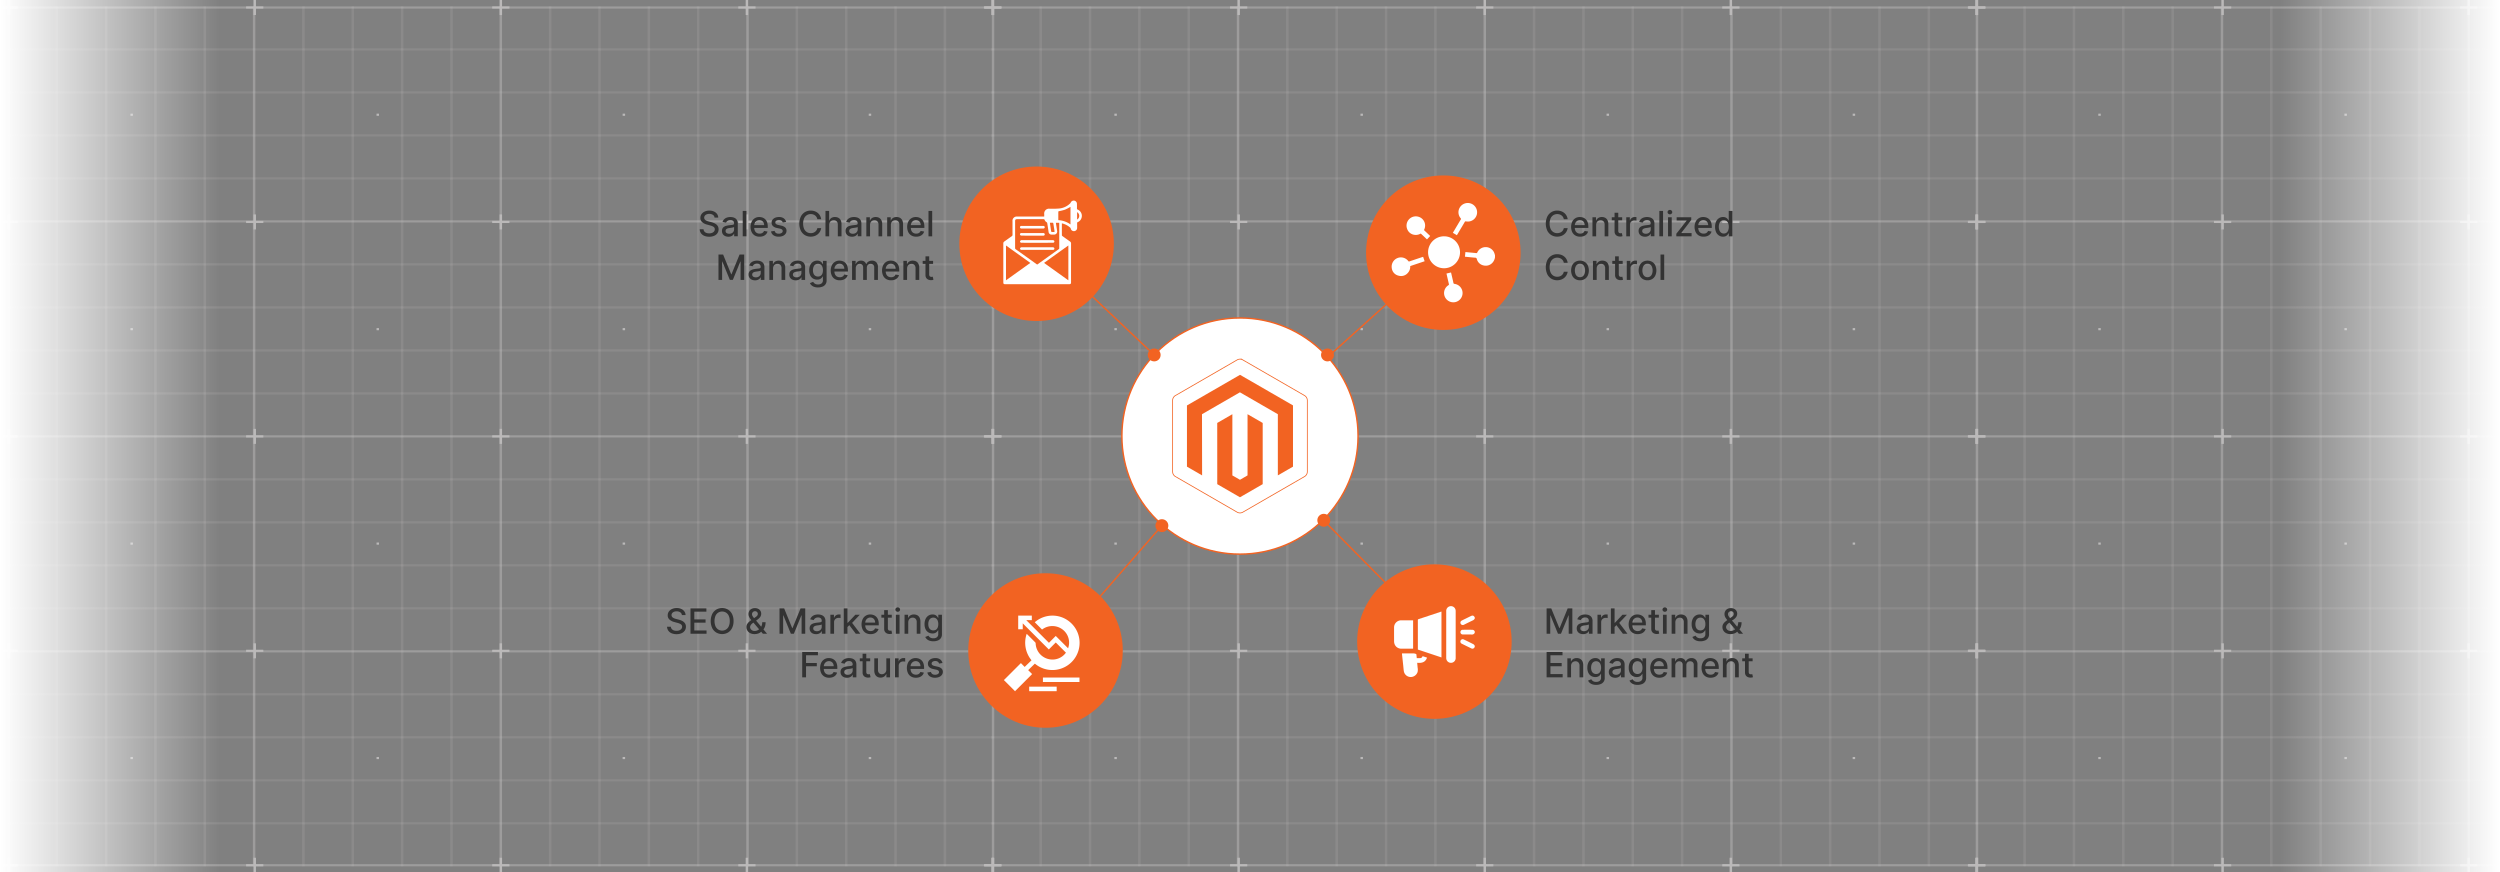 <svg id="Layer_1" data-name="Layer 1" xmlns="http://www.w3.org/2000/svg" xmlns:xlink="http://www.w3.org/1999/xlink" viewBox="0 0 860 300"><rect x="0" y="0" width="860" height="300" fill="#808080" stroke="none"/><defs><clipPath id="clip-path"><rect width="860" height="300" fill="none"/></clipPath><linearGradient id="linear-gradient" y1="150" x2="75.79" y2="150" gradientUnits="userSpaceOnUse"><stop offset="0" stop-color="#fff"/><stop offset="1" stop-color="#fff" stop-opacity="0"/></linearGradient><linearGradient id="linear-gradient-2" x1="1032.641" x2="1108.432" gradientTransform="translate(-248.432)" xlink:href="#linear-gradient"/></defs><g opacity="0.6"><g clip-path="url(#clip-path)"><g id="_Grid_Repeat_" data-name="&lt;Grid Repeat&gt;"><rect x="2.699" y="2.582" width="0.847" height="295.067" fill="#e2e0e0" opacity="0.5"/><rect x="-335.512" y="2.213" width="338.634" height="0.738" fill="#e2e0e0" opacity="0.5"/><rect x="-335.935" y="16.634" width="339.481" height="0.74" fill="#e2e0e0" opacity="0.2"/><rect x="-335.935" y="31.424" width="339.481" height="0.74" fill="#e2e0e0" opacity="0.2"/><rect x="-335.935" y="46.214" width="339.481" height="0.74" fill="#e2e0e0" opacity="0.2"/><rect x="-335.935" y="61.004" width="339.481" height="0.74" fill="#e2e0e0" opacity="0.2"/><rect x="-335.935" y="75.794" width="339.481" height="0.74" fill="#e2e0e0" opacity="0.5"/><rect x="-335.935" y="90.585" width="339.481" height="0.74" fill="#e2e0e0" opacity="0.2"/><rect x="-335.935" y="105.375" width="339.481" height="0.74" fill="#e2e0e0" opacity="0.2"/><rect x="-335.935" y="120.165" width="339.481" height="0.74" fill="#e2e0e0" opacity="0.2"/><rect x="-335.935" y="134.956" width="339.481" height="0.74" fill="#e2e0e0" opacity="0.2"/><rect x="-335.935" y="149.746" width="339.481" height="0.74" fill="#e2e0e0" opacity="0.5"/><rect x="-335.935" y="164.536" width="339.481" height="0.739" fill="#e2e0e0" opacity="0.2"/><rect x="-335.935" y="179.326" width="339.481" height="0.74" fill="#e2e0e0" opacity="0.2"/><rect x="-335.935" y="194.116" width="339.481" height="0.74" fill="#e2e0e0" opacity="0.2"/><rect x="-335.935" y="208.907" width="339.481" height="0.739" fill="#e2e0e0" opacity="0.2"/><rect x="-335.935" y="223.697" width="339.481" height="0.739" fill="#e2e0e0" opacity="0.5"/><rect x="-335.935" y="238.488" width="339.481" height="0.739" fill="#e2e0e0" opacity="0.2"/><rect x="-335.935" y="253.278" width="339.481" height="0.74" fill="#e2e0e0" opacity="0.2"/><rect x="-335.935" y="268.068" width="339.481" height="0.74" fill="#e2e0e0" opacity="0.2"/><rect x="-335.935" y="282.858" width="339.481" height="0.739" fill="#e2e0e0" opacity="0.2"/><rect x="-335.512" y="297.281" width="338.634" height="0.738" fill="#e2e0e0" opacity="0.5"/><rect x="2.699" width="0.847" height="5.164" fill="#e2e0e0"/><rect x="0.159" y="2.213" width="5.926" height="0.738" fill="#e2e0e0"/><rect x="2.699" y="73.767" width="0.847" height="5.164" fill="#e2e0e0"/><rect x="0.159" y="75.98" width="5.926" height="0.738" fill="#e2e0e0"/><rect x="2.699" y="147.534" width="0.847" height="5.164" fill="#e2e0e0"/><rect x="0.159" y="149.747" width="5.926" height="0.738" fill="#e2e0e0"/><rect x="2.699" y="221.301" width="0.847" height="5.164" fill="#e2e0e0"/><rect x="0.159" y="223.514" width="5.926" height="0.738" fill="#e2e0e0"/><rect x="2.699" y="295.067" width="0.847" height="5.164" fill="#e2e0e0"/><rect x="0.159" y="297.281" width="5.926" height="0.738" fill="#e2e0e0"/></g><g id="_Grid_Repeat_2" data-name="&lt;Grid Repeat&gt;"><rect x="19.09" y="2.213" width="0.849" height="295.805" fill="#e2e0e0" opacity="0.2"/><rect x="36.063" y="2.213" width="0.849" height="295.805" fill="#e2e0e0" opacity="0.2"/><rect x="53.038" y="2.213" width="0.849" height="295.805" fill="#e2e0e0" opacity="0.2"/><rect x="70.011" y="2.213" width="0.849" height="295.805" fill="#e2e0e0" opacity="0.2"/><rect x="86.985" y="2.213" width="0.849" height="295.805" fill="#e2e0e0" opacity="0.5"/><rect x="103.96" y="2.213" width="0.849" height="295.805" fill="#e2e0e0" opacity="0.2"/><rect x="120.933" y="2.213" width="0.849" height="295.805" fill="#e2e0e0" opacity="0.2"/><rect x="137.908" y="2.213" width="0.849" height="295.805" fill="#e2e0e0" opacity="0.2"/><rect x="154.882" y="2.213" width="0.849" height="295.805" fill="#e2e0e0" opacity="0.2"/><rect x="171.855" y="2.213" width="0.849" height="295.805" fill="#e2e0e0" opacity="0.5"/><rect x="188.83" y="2.213" width="0.848" height="295.805" fill="#e2e0e0" opacity="0.2"/><rect x="205.804" y="2.213" width="0.849" height="295.805" fill="#e2e0e0" opacity="0.2"/><rect x="222.777" y="2.213" width="0.849" height="295.805" fill="#e2e0e0" opacity="0.2"/><rect x="239.752" y="2.213" width="0.848" height="295.805" fill="#e2e0e0" opacity="0.2"/><rect x="256.726" y="2.213" width="0.848" height="295.805" fill="#e2e0e0" opacity="0.5"/><rect x="273.7" y="2.213" width="0.848" height="295.805" fill="#e2e0e0" opacity="0.2"/><rect x="290.674" y="2.213" width="0.849" height="295.805" fill="#e2e0e0" opacity="0.2"/><rect x="307.648" y="2.213" width="0.849" height="295.805" fill="#e2e0e0" opacity="0.2"/><rect x="324.622" y="2.213" width="0.848" height="295.805" fill="#e2e0e0" opacity="0.2"/><rect x="341.174" y="2.582" width="0.847" height="295.067" fill="#e2e0e0" opacity="0.5"/><rect x="2.963" y="2.213" width="338.634" height="0.738" fill="#e2e0e0" opacity="0.5"/><rect x="2.54" y="16.634" width="339.481" height="0.74" fill="#e2e0e0" opacity="0.2"/><rect x="2.54" y="31.424" width="339.481" height="0.74" fill="#e2e0e0" opacity="0.2"/><rect x="2.54" y="46.214" width="339.481" height="0.74" fill="#e2e0e0" opacity="0.2"/><rect x="2.54" y="61.004" width="339.481" height="0.74" fill="#e2e0e0" opacity="0.2"/><rect x="2.54" y="75.794" width="339.481" height="0.74" fill="#e2e0e0" opacity="0.5"/><rect x="2.54" y="90.585" width="339.481" height="0.74" fill="#e2e0e0" opacity="0.2"/><rect x="2.54" y="105.375" width="339.481" height="0.74" fill="#e2e0e0" opacity="0.2"/><rect x="2.54" y="120.165" width="339.481" height="0.74" fill="#e2e0e0" opacity="0.2"/><rect x="2.54" y="134.956" width="339.481" height="0.74" fill="#e2e0e0" opacity="0.2"/><rect x="2.54" y="149.746" width="339.481" height="0.74" fill="#e2e0e0" opacity="0.5"/><rect x="2.54" y="164.536" width="339.481" height="0.739" fill="#e2e0e0" opacity="0.2"/><rect x="2.54" y="179.326" width="339.481" height="0.74" fill="#e2e0e0" opacity="0.2"/><rect x="2.54" y="194.116" width="339.481" height="0.74" fill="#e2e0e0" opacity="0.2"/><rect x="2.54" y="208.907" width="339.481" height="0.739" fill="#e2e0e0" opacity="0.2"/><rect x="2.54" y="223.697" width="339.481" height="0.739" fill="#e2e0e0" opacity="0.5"/><rect x="2.54" y="238.488" width="339.481" height="0.739" fill="#e2e0e0" opacity="0.2"/><rect x="2.54" y="253.278" width="339.481" height="0.74" fill="#e2e0e0" opacity="0.2"/><rect x="2.54" y="268.068" width="339.481" height="0.74" fill="#e2e0e0" opacity="0.2"/><rect x="2.54" y="282.858" width="339.481" height="0.739" fill="#e2e0e0" opacity="0.2"/><rect x="2.963" y="297.281" width="338.634" height="0.738" fill="#e2e0e0" opacity="0.5"/><rect x="2.54" width="0.847" height="5.164" fill="#e2e0e0"/><rect y="2.213" width="5.926" height="0.738" fill="#e2e0e0"/><rect x="341.174" width="0.847" height="5.164" fill="#e2e0e0"/><rect x="338.634" y="2.213" width="5.926" height="0.738" fill="#e2e0e0"/><rect x="2.54" y="73.767" width="0.847" height="5.164" fill="#e2e0e0"/><rect y="75.98" width="5.926" height="0.738" fill="#e2e0e0"/><rect x="341.174" y="73.767" width="0.847" height="5.164" fill="#e2e0e0"/><rect x="338.634" y="75.98" width="5.926" height="0.738" fill="#e2e0e0"/><rect x="2.54" y="147.534" width="0.847" height="5.164" fill="#e2e0e0"/><rect y="149.747" width="5.926" height="0.738" fill="#e2e0e0"/><rect x="341.174" y="147.534" width="0.847" height="5.164" fill="#e2e0e0"/><rect x="338.634" y="149.747" width="5.926" height="0.738" fill="#e2e0e0"/><rect x="2.54" y="221.301" width="0.847" height="5.164" fill="#e2e0e0"/><rect y="223.514" width="5.926" height="0.738" fill="#e2e0e0"/><rect x="341.174" y="221.301" width="0.847" height="5.164" fill="#e2e0e0"/><rect x="338.634" y="223.514" width="5.926" height="0.738" fill="#e2e0e0"/><rect x="2.54" y="295.067" width="0.847" height="5.164" fill="#e2e0e0"/><rect y="297.281" width="5.926" height="0.738" fill="#e2e0e0"/><rect x="87.198" width="0.847" height="5.164" fill="#e2e0e0"/><rect x="84.659" y="2.213" width="5.926" height="0.738" fill="#e2e0e0"/><rect x="87.198" y="73.767" width="0.847" height="5.164" fill="#e2e0e0"/><rect x="84.659" y="75.98" width="5.926" height="0.738" fill="#e2e0e0"/><rect x="87.198" y="147.534" width="0.847" height="5.164" fill="#e2e0e0"/><rect x="84.659" y="149.747" width="5.926" height="0.738" fill="#e2e0e0"/><rect x="87.198" y="221.301" width="0.847" height="5.164" fill="#e2e0e0"/><rect x="84.659" y="223.514" width="5.926" height="0.738" fill="#e2e0e0"/><rect x="87.198" y="295.067" width="0.847" height="5.164" fill="#e2e0e0"/><rect x="84.659" y="297.281" width="5.926" height="0.738" fill="#e2e0e0"/><rect x="171.857" width="0.847" height="5.164" fill="#e2e0e0"/><rect x="169.317" y="2.213" width="5.926" height="0.738" fill="#e2e0e0"/><rect x="171.857" y="73.767" width="0.847" height="5.164" fill="#e2e0e0"/><rect x="169.317" y="75.98" width="5.926" height="0.738" fill="#e2e0e0"/><rect x="171.857" y="147.534" width="0.847" height="5.164" fill="#e2e0e0"/><rect x="169.317" y="149.747" width="5.926" height="0.738" fill="#e2e0e0"/><rect x="171.857" y="221.301" width="0.847" height="5.164" fill="#e2e0e0"/><rect x="169.317" y="223.514" width="5.926" height="0.738" fill="#e2e0e0"/><rect x="171.857" y="295.067" width="0.847" height="5.164" fill="#e2e0e0"/><rect x="169.317" y="297.281" width="5.926" height="0.738" fill="#e2e0e0"/><rect x="256.515" width="0.847" height="5.164" fill="#e2e0e0"/><rect x="253.975" y="2.213" width="5.926" height="0.738" fill="#e2e0e0"/><rect x="256.515" y="73.767" width="0.847" height="5.164" fill="#e2e0e0"/><rect x="253.975" y="75.98" width="5.926" height="0.738" fill="#e2e0e0"/><rect x="256.515" y="147.534" width="0.847" height="5.164" fill="#e2e0e0"/><rect x="253.975" y="149.747" width="5.926" height="0.738" fill="#e2e0e0"/><rect x="256.515" y="221.301" width="0.847" height="5.164" fill="#e2e0e0"/><rect x="253.975" y="223.514" width="5.926" height="0.738" fill="#e2e0e0"/><rect x="256.515" y="295.067" width="0.847" height="5.164" fill="#e2e0e0"/><rect x="253.975" y="297.281" width="5.926" height="0.738" fill="#e2e0e0"/><rect x="341.174" y="295.067" width="0.847" height="5.164" fill="#e2e0e0"/><rect x="338.634" y="297.281" width="5.926" height="0.738" fill="#e2e0e0"/><rect x="44.869" y="39.096" width="0.847" height="0.738" fill="#e2e0e0"/><rect x="129.528" y="39.096" width="0.847" height="0.738" fill="#e2e0e0"/><rect x="214.186" y="39.096" width="0.847" height="0.738" fill="#e2e0e0"/><rect x="298.844" y="39.096" width="0.847" height="0.738" fill="#e2e0e0"/><rect x="44.869" y="112.863" width="0.847" height="0.738" fill="#e2e0e0"/><rect x="129.528" y="112.863" width="0.847" height="0.738" fill="#e2e0e0"/><rect x="214.186" y="112.863" width="0.847" height="0.738" fill="#e2e0e0"/><rect x="298.844" y="112.863" width="0.847" height="0.738" fill="#e2e0e0"/><rect x="44.869" y="186.63" width="0.847" height="0.738" fill="#e2e0e0"/><rect x="129.528" y="186.63" width="0.847" height="0.738" fill="#e2e0e0"/><rect x="214.186" y="186.63" width="0.847" height="0.738" fill="#e2e0e0"/><rect x="298.844" y="186.63" width="0.847" height="0.738" fill="#e2e0e0"/><rect x="44.869" y="260.397" width="0.847" height="0.738" fill="#e2e0e0"/><rect x="129.528" y="260.397" width="0.847" height="0.738" fill="#e2e0e0"/><rect x="214.186" y="260.397" width="0.847" height="0.738" fill="#e2e0e0"/><rect x="298.844" y="260.397" width="0.847" height="0.738" fill="#e2e0e0"/></g><g id="_Grid_Repeat_3" data-name="&lt;Grid Repeat&gt;"><rect x="357.564" y="2.213" width="0.849" height="295.805" fill="#e2e0e0" opacity="0.2"/><rect x="374.538" y="2.213" width="0.849" height="295.805" fill="#e2e0e0" opacity="0.2"/><rect x="391.512" y="2.213" width="0.849" height="295.805" fill="#e2e0e0" opacity="0.2"/><rect x="408.486" y="2.213" width="0.849" height="295.805" fill="#e2e0e0" opacity="0.2"/><rect x="425.46" y="2.213" width="0.849" height="295.805" fill="#e2e0e0" opacity="0.5"/><rect x="442.434" y="2.213" width="0.849" height="295.805" fill="#e2e0e0" opacity="0.2"/><rect x="459.408" y="2.213" width="0.849" height="295.805" fill="#e2e0e0" opacity="0.2"/><rect x="476.382" y="2.213" width="0.849" height="295.805" fill="#e2e0e0" opacity="0.2"/><rect x="493.356" y="2.213" width="0.849" height="295.805" fill="#e2e0e0" opacity="0.2"/><rect x="510.33" y="2.213" width="0.849" height="295.805" fill="#e2e0e0" opacity="0.5"/><rect x="527.304" y="2.213" width="0.848" height="295.805" fill="#e2e0e0" opacity="0.2"/><rect x="544.278" y="2.213" width="0.849" height="295.805" fill="#e2e0e0" opacity="0.2"/><rect x="561.252" y="2.213" width="0.849" height="295.805" fill="#e2e0e0" opacity="0.2"/><rect x="578.227" y="2.213" width="0.848" height="295.805" fill="#e2e0e0" opacity="0.2"/><rect x="595.201" y="2.213" width="0.848" height="295.805" fill="#e2e0e0" opacity="0.5"/><rect x="612.175" y="2.213" width="0.848" height="295.805" fill="#e2e0e0" opacity="0.2"/><rect x="629.149" y="2.213" width="0.849" height="295.805" fill="#e2e0e0" opacity="0.2"/><rect x="646.122" y="2.213" width="0.849" height="295.805" fill="#e2e0e0" opacity="0.2"/><rect x="663.097" y="2.213" width="0.848" height="295.805" fill="#e2e0e0" opacity="0.2"/><rect x="679.649" y="2.582" width="0.847" height="295.067" fill="#e2e0e0" opacity="0.5"/><rect x="341.438" y="2.213" width="338.634" height="0.738" fill="#e2e0e0" opacity="0.5"/><rect x="341.014" y="16.634" width="339.481" height="0.74" fill="#e2e0e0" opacity="0.2"/><rect x="341.014" y="31.424" width="339.481" height="0.74" fill="#e2e0e0" opacity="0.2"/><rect x="341.014" y="46.214" width="339.481" height="0.74" fill="#e2e0e0" opacity="0.2"/><rect x="341.014" y="61.004" width="339.481" height="0.74" fill="#e2e0e0" opacity="0.2"/><rect x="341.014" y="75.794" width="339.481" height="0.74" fill="#e2e0e0" opacity="0.5"/><rect x="341.014" y="90.585" width="339.481" height="0.74" fill="#e2e0e0" opacity="0.2"/><rect x="341.014" y="105.375" width="339.481" height="0.74" fill="#e2e0e0" opacity="0.2"/><rect x="341.014" y="120.165" width="339.481" height="0.74" fill="#e2e0e0" opacity="0.2"/><rect x="341.014" y="134.956" width="339.481" height="0.74" fill="#e2e0e0" opacity="0.2"/><rect x="341.014" y="149.746" width="339.481" height="0.74" fill="#e2e0e0" opacity="0.5"/><rect x="341.014" y="164.536" width="339.481" height="0.739" fill="#e2e0e0" opacity="0.2"/><rect x="341.014" y="179.326" width="339.481" height="0.74" fill="#e2e0e0" opacity="0.2"/><rect x="341.014" y="194.116" width="339.481" height="0.74" fill="#e2e0e0" opacity="0.2"/><rect x="341.014" y="208.907" width="339.481" height="0.739" fill="#e2e0e0" opacity="0.2"/><rect x="341.014" y="223.697" width="339.481" height="0.739" fill="#e2e0e0" opacity="0.5"/><rect x="341.014" y="238.488" width="339.481" height="0.739" fill="#e2e0e0" opacity="0.2"/><rect x="341.014" y="253.278" width="339.481" height="0.74" fill="#e2e0e0" opacity="0.2"/><rect x="341.014" y="268.068" width="339.481" height="0.74" fill="#e2e0e0" opacity="0.2"/><rect x="341.014" y="282.858" width="339.481" height="0.739" fill="#e2e0e0" opacity="0.2"/><rect x="341.438" y="297.281" width="338.634" height="0.738" fill="#e2e0e0" opacity="0.5"/><rect x="341.014" width="0.847" height="5.164" fill="#e2e0e0"/><rect x="338.475" y="2.213" width="5.926" height="0.738" fill="#e2e0e0"/><rect x="679.649" width="0.847" height="5.164" fill="#e2e0e0"/><rect x="677.109" y="2.213" width="5.926" height="0.738" fill="#e2e0e0"/><rect x="341.014" y="73.767" width="0.847" height="5.164" fill="#e2e0e0"/><rect x="338.475" y="75.98" width="5.926" height="0.738" fill="#e2e0e0"/><rect x="679.649" y="73.767" width="0.847" height="5.164" fill="#e2e0e0"/><rect x="677.109" y="75.98" width="5.926" height="0.738" fill="#e2e0e0"/><rect x="341.014" y="147.534" width="0.847" height="5.164" fill="#e2e0e0"/><rect x="338.475" y="149.747" width="5.926" height="0.738" fill="#e2e0e0"/><rect x="679.649" y="147.534" width="0.847" height="5.164" fill="#e2e0e0"/><rect x="677.109" y="149.747" width="5.926" height="0.738" fill="#e2e0e0"/><rect x="341.014" y="221.301" width="0.847" height="5.164" fill="#e2e0e0"/><rect x="338.475" y="223.514" width="5.926" height="0.738" fill="#e2e0e0"/><rect x="679.649" y="221.301" width="0.847" height="5.164" fill="#e2e0e0"/><rect x="677.109" y="223.514" width="5.926" height="0.738" fill="#e2e0e0"/><rect x="341.014" y="295.067" width="0.847" height="5.164" fill="#e2e0e0"/><rect x="338.475" y="297.281" width="5.926" height="0.738" fill="#e2e0e0"/><rect x="425.673" width="0.847" height="5.164" fill="#e2e0e0"/><rect x="423.133" y="2.213" width="5.926" height="0.738" fill="#e2e0e0"/><rect x="425.673" y="73.767" width="0.847" height="5.164" fill="#e2e0e0"/><rect x="423.133" y="75.98" width="5.926" height="0.738" fill="#e2e0e0"/><rect x="425.673" y="147.534" width="0.847" height="5.164" fill="#e2e0e0"/><rect x="423.133" y="149.747" width="5.926" height="0.738" fill="#e2e0e0"/><rect x="425.673" y="221.301" width="0.847" height="5.164" fill="#e2e0e0"/><rect x="423.133" y="223.514" width="5.926" height="0.738" fill="#e2e0e0"/><rect x="425.673" y="295.067" width="0.847" height="5.164" fill="#e2e0e0"/><rect x="423.133" y="297.281" width="5.926" height="0.738" fill="#e2e0e0"/><rect x="510.332" width="0.847" height="5.164" fill="#e2e0e0"/><rect x="507.792" y="2.213" width="5.926" height="0.738" fill="#e2e0e0"/><rect x="510.332" y="73.767" width="0.847" height="5.164" fill="#e2e0e0"/><rect x="507.792" y="75.98" width="5.926" height="0.738" fill="#e2e0e0"/><rect x="510.332" y="147.534" width="0.847" height="5.164" fill="#e2e0e0"/><rect x="507.792" y="149.747" width="5.926" height="0.738" fill="#e2e0e0"/><rect x="510.332" y="221.301" width="0.847" height="5.164" fill="#e2e0e0"/><rect x="507.792" y="223.514" width="5.926" height="0.738" fill="#e2e0e0"/><rect x="510.332" y="295.067" width="0.847" height="5.164" fill="#e2e0e0"/><rect x="507.792" y="297.281" width="5.926" height="0.738" fill="#e2e0e0"/><rect x="594.99" width="0.847" height="5.164" fill="#e2e0e0"/><rect x="592.45" y="2.213" width="5.926" height="0.738" fill="#e2e0e0"/><rect x="594.99" y="73.767" width="0.847" height="5.164" fill="#e2e0e0"/><rect x="592.45" y="75.98" width="5.926" height="0.738" fill="#e2e0e0"/><rect x="594.99" y="147.534" width="0.847" height="5.164" fill="#e2e0e0"/><rect x="592.45" y="149.747" width="5.926" height="0.738" fill="#e2e0e0"/><rect x="594.99" y="221.301" width="0.847" height="5.164" fill="#e2e0e0"/><rect x="592.45" y="223.514" width="5.926" height="0.738" fill="#e2e0e0"/><rect x="594.99" y="295.067" width="0.847" height="5.164" fill="#e2e0e0"/><rect x="592.45" y="297.281" width="5.926" height="0.738" fill="#e2e0e0"/><rect x="679.649" y="295.067" width="0.847" height="5.164" fill="#e2e0e0"/><rect x="677.109" y="297.281" width="5.926" height="0.738" fill="#e2e0e0"/><rect x="383.344" y="39.096" width="0.847" height="0.738" fill="#e2e0e0"/><rect x="468.002" y="39.096" width="0.847" height="0.738" fill="#e2e0e0"/><rect x="552.661" y="39.096" width="0.847" height="0.738" fill="#e2e0e0"/><rect x="637.319" y="39.096" width="0.847" height="0.738" fill="#e2e0e0"/><rect x="383.344" y="112.863" width="0.847" height="0.738" fill="#e2e0e0"/><rect x="468.002" y="112.863" width="0.847" height="0.738" fill="#e2e0e0"/><rect x="552.661" y="112.863" width="0.847" height="0.738" fill="#e2e0e0"/><rect x="637.319" y="112.863" width="0.847" height="0.738" fill="#e2e0e0"/><rect x="383.344" y="186.63" width="0.847" height="0.738" fill="#e2e0e0"/><rect x="468.002" y="186.63" width="0.847" height="0.738" fill="#e2e0e0"/><rect x="552.661" y="186.63" width="0.847" height="0.738" fill="#e2e0e0"/><rect x="637.319" y="186.63" width="0.847" height="0.738" fill="#e2e0e0"/><rect x="383.344" y="260.397" width="0.847" height="0.738" fill="#e2e0e0"/><rect x="468.002" y="260.397" width="0.847" height="0.738" fill="#e2e0e0"/><rect x="552.661" y="260.397" width="0.847" height="0.738" fill="#e2e0e0"/><rect x="637.319" y="260.397" width="0.847" height="0.738" fill="#e2e0e0"/></g><g id="_Grid_Repeat_4" data-name="&lt;Grid Repeat&gt;"><rect x="696.039" y="2.213" width="0.849" height="295.805" fill="#e2e0e0" opacity="0.2"/><rect x="713.013" y="2.213" width="0.849" height="295.805" fill="#e2e0e0" opacity="0.2"/><rect x="729.987" y="2.213" width="0.849" height="295.805" fill="#e2e0e0" opacity="0.2"/><rect x="746.961" y="2.213" width="0.849" height="295.805" fill="#e2e0e0" opacity="0.2"/><rect x="763.935" y="2.213" width="0.849" height="295.805" fill="#e2e0e0" opacity="0.5"/><rect x="780.909" y="2.213" width="0.849" height="295.805" fill="#e2e0e0" opacity="0.2"/><rect x="797.883" y="2.213" width="0.849" height="295.805" fill="#e2e0e0" opacity="0.2"/><rect x="814.857" y="2.213" width="0.849" height="295.805" fill="#e2e0e0" opacity="0.2"/><rect x="831.831" y="2.213" width="0.849" height="295.805" fill="#e2e0e0" opacity="0.2"/><rect x="848.805" y="2.213" width="0.849" height="295.805" fill="#e2e0e0" opacity="0.5"/><rect x="679.913" y="2.213" width="338.634" height="0.738" fill="#e2e0e0" opacity="0.5"/><rect x="679.489" y="16.634" width="339.481" height="0.74" fill="#e2e0e0" opacity="0.2"/><rect x="679.489" y="31.424" width="339.481" height="0.74" fill="#e2e0e0" opacity="0.2"/><rect x="679.489" y="46.214" width="339.481" height="0.74" fill="#e2e0e0" opacity="0.2"/><rect x="679.489" y="61.004" width="339.481" height="0.74" fill="#e2e0e0" opacity="0.2"/><rect x="679.489" y="75.794" width="339.481" height="0.74" fill="#e2e0e0" opacity="0.5"/><rect x="679.489" y="90.585" width="339.481" height="0.74" fill="#e2e0e0" opacity="0.2"/><rect x="679.489" y="105.375" width="339.481" height="0.74" fill="#e2e0e0" opacity="0.2"/><rect x="679.489" y="120.165" width="339.481" height="0.74" fill="#e2e0e0" opacity="0.2"/><rect x="679.489" y="134.956" width="339.481" height="0.74" fill="#e2e0e0" opacity="0.2"/><rect x="679.489" y="149.746" width="339.481" height="0.74" fill="#e2e0e0" opacity="0.5"/><rect x="679.489" y="164.536" width="339.481" height="0.739" fill="#e2e0e0" opacity="0.2"/><rect x="679.489" y="179.326" width="339.481" height="0.74" fill="#e2e0e0" opacity="0.2"/><rect x="679.489" y="194.116" width="339.481" height="0.74" fill="#e2e0e0" opacity="0.2"/><rect x="679.489" y="208.907" width="339.481" height="0.739" fill="#e2e0e0" opacity="0.2"/><rect x="679.489" y="223.697" width="339.481" height="0.739" fill="#e2e0e0" opacity="0.5"/><rect x="679.489" y="238.488" width="339.481" height="0.739" fill="#e2e0e0" opacity="0.2"/><rect x="679.489" y="253.278" width="339.481" height="0.74" fill="#e2e0e0" opacity="0.2"/><rect x="679.489" y="268.068" width="339.481" height="0.74" fill="#e2e0e0" opacity="0.2"/><rect x="679.489" y="282.858" width="339.481" height="0.739" fill="#e2e0e0" opacity="0.2"/><rect x="679.913" y="297.281" width="338.634" height="0.738" fill="#e2e0e0" opacity="0.5"/><rect x="679.489" width="0.847" height="5.164" fill="#e2e0e0"/><rect x="676.95" y="2.213" width="5.926" height="0.738" fill="#e2e0e0"/><rect x="679.489" y="73.767" width="0.847" height="5.164" fill="#e2e0e0"/><rect x="676.95" y="75.98" width="5.926" height="0.738" fill="#e2e0e0"/><rect x="679.489" y="147.534" width="0.847" height="5.164" fill="#e2e0e0"/><rect x="676.95" y="149.747" width="5.926" height="0.738" fill="#e2e0e0"/><rect x="679.489" y="221.301" width="0.847" height="5.164" fill="#e2e0e0"/><rect x="676.95" y="223.514" width="5.926" height="0.738" fill="#e2e0e0"/><rect x="679.489" y="295.067" width="0.847" height="5.164" fill="#e2e0e0"/><rect x="676.95" y="297.281" width="5.926" height="0.738" fill="#e2e0e0"/><rect x="764.148" width="0.847" height="5.164" fill="#e2e0e0"/><rect x="761.608" y="2.213" width="5.926" height="0.738" fill="#e2e0e0"/><rect x="764.148" y="73.767" width="0.847" height="5.164" fill="#e2e0e0"/><rect x="761.608" y="75.98" width="5.926" height="0.738" fill="#e2e0e0"/><rect x="764.148" y="147.534" width="0.847" height="5.164" fill="#e2e0e0"/><rect x="761.608" y="149.747" width="5.926" height="0.738" fill="#e2e0e0"/><rect x="764.148" y="221.301" width="0.847" height="5.164" fill="#e2e0e0"/><rect x="761.608" y="223.514" width="5.926" height="0.738" fill="#e2e0e0"/><rect x="764.148" y="295.067" width="0.847" height="5.164" fill="#e2e0e0"/><rect x="761.608" y="297.281" width="5.926" height="0.738" fill="#e2e0e0"/><rect x="848.806" width="0.847" height="5.164" fill="#e2e0e0"/><rect x="846.266" y="2.213" width="5.926" height="0.738" fill="#e2e0e0"/><rect x="848.806" y="73.767" width="0.847" height="5.164" fill="#e2e0e0"/><rect x="846.266" y="75.98" width="5.926" height="0.738" fill="#e2e0e0"/><rect x="848.806" y="147.534" width="0.847" height="5.164" fill="#e2e0e0"/><rect x="846.266" y="149.747" width="5.926" height="0.738" fill="#e2e0e0"/><rect x="848.806" y="221.301" width="0.847" height="5.164" fill="#e2e0e0"/><rect x="846.266" y="223.514" width="5.926" height="0.738" fill="#e2e0e0"/><rect x="848.806" y="295.067" width="0.847" height="5.164" fill="#e2e0e0"/><rect x="846.266" y="297.281" width="5.926" height="0.738" fill="#e2e0e0"/><rect x="721.819" y="39.096" width="0.847" height="0.738" fill="#e2e0e0"/><rect x="806.477" y="39.096" width="0.847" height="0.738" fill="#e2e0e0"/><rect x="721.819" y="112.863" width="0.847" height="0.738" fill="#e2e0e0"/><rect x="806.477" y="112.863" width="0.847" height="0.738" fill="#e2e0e0"/><rect x="721.819" y="186.63" width="0.847" height="0.738" fill="#e2e0e0"/><rect x="806.477" y="186.63" width="0.847" height="0.738" fill="#e2e0e0"/><rect x="721.819" y="260.397" width="0.847" height="0.738" fill="#e2e0e0"/><rect x="806.477" y="260.397" width="0.847" height="0.738" fill="#e2e0e0"/></g></g></g><rect width="75.79" height="300" fill="url(#linear-gradient)"/><rect x="784.21" width="75.79" height="300" transform="translate(1644.21 300) rotate(180)" fill="url(#linear-gradient-2)"/><path d="M539.28,75.399h-1.329a2.034,2.034,0,0,0-.285-.75,2.122,2.122,0,0,0-.512-.55,2.214,2.214,0,0,0-.676-.341,2.661,2.661,0,0,0-.79-.115,2.453,2.453,0,0,0-1.349.379,2.565,2.565,0,0,0-.938,1.112,4.854,4.854,0,0,0,0,3.588,2.533,2.533,0,0,0,.94,1.108,2.468,2.468,0,0,0,1.342.375,2.705,2.705,0,0,0,.787-.113,2.215,2.215,0,0,0,.675-.335,2.07,2.07,0,0,0,.514-.543,2.036,2.036,0,0,0,.292-.739l1.329.004a3.551,3.551,0,0,1-.411,1.183,3.277,3.277,0,0,1-.779.929,3.543,3.543,0,0,1-1.085.603,4.002,4.002,0,0,1-1.329.213,3.811,3.811,0,0,1-2.02-.539,3.731,3.731,0,0,1-1.395-1.544,5.907,5.907,0,0,1,.002-4.801,3.753,3.753,0,0,1,1.399-1.542,3.801,3.801,0,0,1,2.016-.539,4.12,4.12,0,0,1,1.297.198,3.487,3.487,0,0,1,1.085.58,3.223,3.223,0,0,1,.797.929A3.604,3.604,0,0,1,539.28,75.399Z" fill="#333"/><path d="M543.576,81.42a3.189,3.189,0,0,1-1.664-.415,2.775,2.775,0,0,1-1.074-1.172,4.362,4.362,0,0,1,0-3.548,2.821,2.821,0,0,1,2.648-1.628,3.214,3.214,0,0,1,1.074.184,2.598,2.598,0,0,1,.933.575,2.697,2.697,0,0,1,.652,1.016,4.255,4.255,0,0,1,.238,1.515v.452h-5.203v-.955h3.955a1.889,1.889,0,0,0-.205-.892,1.55,1.55,0,0,0-.572-.616,1.62,1.62,0,0,0-.863-.226,1.662,1.662,0,0,0-.935.262,1.77,1.77,0,0,0-.613.682,1.964,1.964,0,0,0-.216.91V78.31a2.462,2.462,0,0,0,.232,1.116,1.636,1.636,0,0,0,.65.701,1.917,1.917,0,0,0,.976.241,1.979,1.979,0,0,0,.66-.104,1.393,1.393,0,0,0,.516-.313,1.368,1.368,0,0,0,.333-.516l1.206.217a2.178,2.178,0,0,1-.518.931,2.502,2.502,0,0,1-.933.618A3.476,3.476,0,0,1,543.576,81.42Z" fill="#333"/><path d="M549.077,77.402v3.886h-1.274V74.743h1.223v1.065h.081a1.875,1.875,0,0,1,.71-.835,2.195,2.195,0,0,1,1.221-.316,2.375,2.375,0,0,1,1.172.279,1.903,1.903,0,0,1,.78.829,3.006,3.006,0,0,1,.276,1.359v4.164h-1.273v-4.01a1.584,1.584,0,0,0-.371-1.115,1.317,1.317,0,0,0-1.019-.402,1.586,1.586,0,0,0-.786.191,1.366,1.366,0,0,0-.541.561A1.845,1.845,0,0,0,549.077,77.402Z" fill="#333"/><path d="M558.026,74.743v1.022h-3.575V74.743ZM555.41,73.174h1.273v6.192a1.103,1.103,0,0,0,.111.556.562.562,0,0,0,.287.251,1.099,1.099,0,0,0,.386.066,1.448,1.448,0,0,0,.269-.021q.116-.021.179-.034l.231,1.052a2.23,2.23,0,0,1-.315.087,2.626,2.626,0,0,1-.512.049,2.249,2.249,0,0,1-.938-.179,1.617,1.617,0,0,1-.703-.58,1.704,1.704,0,0,1-.268-.984Z" fill="#333"/><path d="M559.433,81.288V74.743h1.232v1.04h.068a1.589,1.589,0,0,1,.633-.833,1.804,1.804,0,0,1,1.029-.305c.079,0,.174.003.283.009s.195.013.258.021v1.219a2.524,2.524,0,0,0-.272-.049,2.802,2.802,0,0,0-.393-.028,1.664,1.664,0,0,0-.803.19,1.42,1.42,0,0,0-.761,1.285v3.997Z" fill="#333"/><path d="M565.889,81.433a2.65,2.65,0,0,1-1.125-.232,1.86,1.86,0,0,1-.795-.675,1.935,1.935,0,0,1-.292-1.087,1.764,1.764,0,0,1,.213-.912,1.577,1.577,0,0,1,.575-.567,3.018,3.018,0,0,1,.81-.316,8.054,8.054,0,0,1,.912-.162c.393-.045.71-.084.955-.113a1.375,1.375,0,0,0,.532-.147.361.361,0,0,0,.166-.333v-.03a1.155,1.155,0,0,0-.313-.865,1.277,1.277,0,0,0-.931-.307,1.621,1.621,0,0,0-1.012.284,1.536,1.536,0,0,0-.51.628l-1.197-.273a2.303,2.303,0,0,1,.624-.965,2.552,2.552,0,0,1,.948-.537,3.754,3.754,0,0,1,1.13-.169,4.113,4.113,0,0,1,.833.092,2.483,2.483,0,0,1,.826.335,1.858,1.858,0,0,1,.633.692,2.407,2.407,0,0,1,.247,1.165v4.347H567.874v-.895h-.051a1.819,1.819,0,0,1-.371.486,1.964,1.964,0,0,1-.635.397A2.467,2.467,0,0,1,565.889,81.433Zm.276-1.023a1.848,1.848,0,0,0,.906-.208,1.482,1.482,0,0,0,.575-.548,1.417,1.417,0,0,0,.198-.727v-.844a.652.652,0,0,1-.263.126,3.63,3.63,0,0,1-.44.098c-.165.027-.326.051-.482.073s-.286.039-.392.053a3.106,3.106,0,0,0-.676.158,1.156,1.156,0,0,0-.485.317.8.8,0,0,0-.182.547.812.812,0,0,0,.35.714A1.536,1.536,0,0,0,566.165,80.41Z" fill="#333"/><path d="M572.089,72.561v8.727h-1.274V72.561Z" fill="#333"/><path d="M574.445,73.733a.799.799,0,0,1-.569-.224.728.728,0,0,1,0-1.074.836.836,0,0,1,1.139,0,.728.728,0,0,1,0,1.074A.799.799,0,0,1,574.445,73.733Zm-.643,7.555V74.743h1.274v6.545Z" fill="#333"/><path d="M576.652,81.288v-.874l3.546-4.504v-.06h-3.431V74.743h5.02v.929l-3.409,4.449v.06h3.528v1.108Z" fill="#333"/><path d="M586.04,81.42a3.189,3.189,0,0,1-1.664-.415,2.775,2.775,0,0,1-1.074-1.172,4.362,4.362,0,0,1,0-3.548,2.821,2.821,0,0,1,2.648-1.628,3.215,3.215,0,0,1,1.074.184,2.597,2.597,0,0,1,.933.575,2.696,2.696,0,0,1,.652,1.016,4.255,4.255,0,0,1,.238,1.515v.452h-5.203v-.955H587.6a1.889,1.889,0,0,0-.205-.892,1.549,1.549,0,0,0-.572-.616,1.62,1.62,0,0,0-.863-.226,1.662,1.662,0,0,0-.936.262,1.77,1.77,0,0,0-.613.682,1.964,1.964,0,0,0-.216.91V78.31a2.462,2.462,0,0,0,.233,1.116,1.636,1.636,0,0,0,.65.701,1.918,1.918,0,0,0,.976.241,1.98,1.98,0,0,0,.66-.104,1.393,1.393,0,0,0,.516-.313,1.368,1.368,0,0,0,.333-.516l1.206.217a2.178,2.178,0,0,1-.519.931,2.501,2.501,0,0,1-.933.618A3.476,3.476,0,0,1,586.04,81.42Z" fill="#333"/><path d="M592.718,81.416a2.513,2.513,0,0,1-1.412-.407,2.714,2.714,0,0,1-.972-1.163,4.286,4.286,0,0,1-.352-1.817,4.226,4.226,0,0,1,.355-1.815,2.703,2.703,0,0,1,.979-1.155,2.546,2.546,0,0,1,1.41-.401,2.061,2.061,0,0,1,.982.203,1.803,1.803,0,0,1,.579.471,4.205,4.205,0,0,1,.322.473h.076V72.561h1.274v8.727h-1.244V80.27H594.61a3.519,3.519,0,0,1-.331.478,1.869,1.869,0,0,1-.59.469A2.061,2.061,0,0,1,592.718,81.416Zm.281-1.087a1.492,1.492,0,0,0,.932-.291,1.801,1.801,0,0,0,.579-.812,3.396,3.396,0,0,0,.198-1.21,3.318,3.318,0,0,0-.196-1.193,1.753,1.753,0,0,0-.575-.797,1.686,1.686,0,0,0-1.897.013,1.811,1.811,0,0,0-.577.814,3.294,3.294,0,0,0-.193,1.163,3.349,3.349,0,0,0,.195,1.181,1.858,1.858,0,0,0,.582.829A1.487,1.487,0,0,0,592.999,80.329Z" fill="#333"/><path d="M539.28,90.399h-1.329a2.034,2.034,0,0,0-.285-.75,2.122,2.122,0,0,0-.512-.55,2.214,2.214,0,0,0-.676-.341,2.661,2.661,0,0,0-.79-.115,2.453,2.453,0,0,0-1.349.379,2.565,2.565,0,0,0-.938,1.112,4.854,4.854,0,0,0,0,3.588,2.533,2.533,0,0,0,.94,1.108,2.468,2.468,0,0,0,1.342.375,2.705,2.705,0,0,0,.787-.113,2.215,2.215,0,0,0,.675-.335,2.07,2.07,0,0,0,.514-.543,2.036,2.036,0,0,0,.292-.739l1.329.004a3.551,3.551,0,0,1-.411,1.183,3.277,3.277,0,0,1-.779.929,3.543,3.543,0,0,1-1.085.603,4.002,4.002,0,0,1-1.329.213,3.811,3.811,0,0,1-2.02-.539,3.731,3.731,0,0,1-1.395-1.544,5.907,5.907,0,0,1,.002-4.801,3.753,3.753,0,0,1,1.399-1.542,3.801,3.801,0,0,1,2.016-.539,4.12,4.12,0,0,1,1.297.198,3.487,3.487,0,0,1,1.085.58,3.223,3.223,0,0,1,.797.929A3.604,3.604,0,0,1,539.28,90.399Z" fill="#333"/><path d="M543.512,96.42a3.006,3.006,0,0,1-1.606-.422,2.848,2.848,0,0,1-1.065-1.181,4.356,4.356,0,0,1,0-3.554,2.842,2.842,0,0,1,1.065-1.185,3.269,3.269,0,0,1,3.213,0,2.835,2.835,0,0,1,1.065,1.185,4.345,4.345,0,0,1,0,3.554,2.841,2.841,0,0,1-1.065,1.181A3.002,3.002,0,0,1,543.512,96.42Zm.005-1.07a1.526,1.526,0,0,0,.988-.315,1.862,1.862,0,0,0,.582-.839,3.607,3.607,0,0,0,0-2.308,1.892,1.892,0,0,0-.582-.846,1.512,1.512,0,0,0-.988-.32,1.528,1.528,0,0,0-.995.32,1.881,1.881,0,0,0-.584.846,3.607,3.607,0,0,0,0,2.308,1.851,1.851,0,0,0,.584.839A1.542,1.542,0,0,0,543.517,95.351Z" fill="#333"/><path d="M549.257,92.402v3.886h-1.274V89.743h1.223v1.065h.081a1.875,1.875,0,0,1,.71-.835,2.195,2.195,0,0,1,1.221-.316,2.375,2.375,0,0,1,1.172.279,1.902,1.902,0,0,1,.78.829,3.004,3.004,0,0,1,.276,1.359v4.164h-1.273v-4.01a1.584,1.584,0,0,0-.371-1.115,1.317,1.317,0,0,0-1.019-.402,1.586,1.586,0,0,0-.786.191,1.366,1.366,0,0,0-.541.561A1.845,1.845,0,0,0,549.257,92.402Z" fill="#333"/><path d="M558.205,89.743v1.022H554.63V89.743Zm-2.616-1.568h1.273v6.192a1.103,1.103,0,0,0,.111.556.563.563,0,0,0,.287.251,1.099,1.099,0,0,0,.386.066,1.448,1.448,0,0,0,.269-.021q.116-.021.179-.034l.23,1.052a2.23,2.23,0,0,1-.315.087,2.626,2.626,0,0,1-.512.049,2.249,2.249,0,0,1-.938-.179,1.617,1.617,0,0,1-.703-.58,1.704,1.704,0,0,1-.268-.984Z" fill="#333"/><path d="M559.611,96.288V89.743h1.232v1.04h.068a1.589,1.589,0,0,1,.633-.833,1.805,1.805,0,0,1,1.029-.305c.079,0,.174.003.283.009s.195.013.258.021v1.219a2.532,2.532,0,0,0-.273-.049,2.802,2.802,0,0,0-.393-.028,1.664,1.664,0,0,0-.803.19,1.42,1.42,0,0,0-.761,1.285v3.997Z" fill="#333"/><path d="M566.74,96.42a3.007,3.007,0,0,1-1.606-.422,2.847,2.847,0,0,1-1.065-1.181,4.356,4.356,0,0,1,0-3.554,2.842,2.842,0,0,1,1.065-1.185,3.269,3.269,0,0,1,3.213,0,2.835,2.835,0,0,1,1.065,1.185,4.345,4.345,0,0,1,0,3.554,2.841,2.841,0,0,1-1.065,1.181A3.002,3.002,0,0,1,566.74,96.42Zm.005-1.07a1.526,1.526,0,0,0,.988-.315,1.862,1.862,0,0,0,.582-.839,3.607,3.607,0,0,0,0-2.308,1.892,1.892,0,0,0-.582-.846,1.512,1.512,0,0,0-.988-.32,1.528,1.528,0,0,0-.995.32,1.881,1.881,0,0,0-.584.846,3.609,3.609,0,0,0,0,2.308,1.851,1.851,0,0,0,.584.839A1.542,1.542,0,0,0,566.745,95.351Z" fill="#333"/><path d="M572.484,87.561v8.727H571.21V87.561Z" fill="#333"/><path d="M532.032,209.282H533.63l2.778,6.784h.102l2.778-6.784h1.598v8.727h-1.252v-6.316h-.081l-2.574,6.303h-1.04l-2.573-6.307h-.081v6.32h-1.253Z" fill="#333"/><path d="M544.607,218.154a2.651,2.651,0,0,1-1.125-.232,1.861,1.861,0,0,1-.795-.675,1.935,1.935,0,0,1-.292-1.087,1.764,1.764,0,0,1,.213-.912,1.577,1.577,0,0,1,.575-.567,3.015,3.015,0,0,1,.81-.316,8.05,8.05,0,0,1,.912-.162c.393-.045.71-.084.955-.113a1.374,1.374,0,0,0,.532-.147.361.361,0,0,0,.166-.333v-.03a1.155,1.155,0,0,0-.314-.865,1.277,1.277,0,0,0-.931-.307,1.621,1.621,0,0,0-1.012.284,1.535,1.535,0,0,0-.51.628l-1.197-.273a2.303,2.303,0,0,1,.624-.965,2.552,2.552,0,0,1,.948-.537,3.753,3.753,0,0,1,1.13-.169,4.114,4.114,0,0,1,.833.092,2.48,2.48,0,0,1,.826.335,1.857,1.857,0,0,1,.633.692,2.406,2.406,0,0,1,.247,1.165v4.347h-1.244v-.895h-.051a1.821,1.821,0,0,1-.371.486,1.965,1.965,0,0,1-.635.397A2.466,2.466,0,0,1,544.607,218.154Zm.276-1.023a1.847,1.847,0,0,0,.906-.208,1.482,1.482,0,0,0,.575-.548,1.416,1.416,0,0,0,.198-.727v-.844a.652.652,0,0,1-.263.126,3.635,3.635,0,0,1-.44.098c-.165.027-.326.051-.482.073s-.286.039-.392.053a3.103,3.103,0,0,0-.676.158,1.155,1.155,0,0,0-.485.317.799.799,0,0,0-.182.547.812.812,0,0,0,.35.714A1.536,1.536,0,0,0,544.884,217.131Z" fill="#333"/><path d="M549.533,218.009v-6.545h1.231v1.04h.068a1.588,1.588,0,0,1,.633-.833,1.804,1.804,0,0,1,1.029-.305c.079,0,.174.003.283.009s.195.013.258.021v1.219a2.524,2.524,0,0,0-.272-.049,2.802,2.802,0,0,0-.393-.028,1.664,1.664,0,0,0-.803.19,1.42,1.42,0,0,0-.761,1.285v3.997Z" fill="#333"/><path d="M554.144,218.009v-8.727h1.274v8.727Zm1.172-2.22-.009-1.555h.222l2.608-2.77h1.525l-2.975,3.153h-.2Zm2.962,2.22-2.344-3.111.878-.891,3.029,4.002Z" fill="#333"/><path d="M563.37,218.142a3.189,3.189,0,0,1-1.664-.415,2.776,2.776,0,0,1-1.074-1.172,4.363,4.363,0,0,1,0-3.548,2.822,2.822,0,0,1,2.648-1.628,3.212,3.212,0,0,1,1.074.184,2.597,2.597,0,0,1,.933.575,2.696,2.696,0,0,1,.652,1.016,4.258,4.258,0,0,1,.238,1.515v.452h-5.203v-.955H564.93a1.889,1.889,0,0,0-.205-.893,1.549,1.549,0,0,0-.572-.616,1.619,1.619,0,0,0-.863-.226,1.662,1.662,0,0,0-.936.262,1.772,1.772,0,0,0-.613.682,1.965,1.965,0,0,0-.216.91v.746a2.462,2.462,0,0,0,.232,1.116,1.635,1.635,0,0,0,.65.701,1.916,1.916,0,0,0,.976.241,1.98,1.98,0,0,0,.66-.104,1.395,1.395,0,0,0,.516-.313,1.368,1.368,0,0,0,.333-.516l1.206.217a2.178,2.178,0,0,1-.519.931,2.502,2.502,0,0,1-.933.618A3.476,3.476,0,0,1,563.37,218.142Z" fill="#333"/><path d="M570.652,211.464v1.022h-3.575v-1.022Zm-2.616-1.568H569.31v6.192a1.103,1.103,0,0,0,.111.556.562.562,0,0,0,.287.251,1.099,1.099,0,0,0,.386.066,1.449,1.449,0,0,0,.269-.021q.116-.021.179-.034l.23,1.052a2.23,2.23,0,0,1-.315.087,2.627,2.627,0,0,1-.512.049,2.25,2.25,0,0,1-.938-.179,1.617,1.617,0,0,1-.703-.58,1.704,1.704,0,0,1-.268-.984Z" fill="#333"/><path d="M572.702,210.454a.8.8,0,0,1-.569-.224.728.728,0,0,1,0-1.074.837.837,0,0,1,1.139,0,.728.728,0,0,1,0,1.074A.8.8,0,0,1,572.702,210.454Zm-.643,7.555v-6.545h1.274v6.545Z" fill="#333"/><path d="M576.32,214.123v3.886h-1.274v-6.545h1.223v1.065h.081a1.875,1.875,0,0,1,.71-.836,2.195,2.195,0,0,1,1.221-.315,2.374,2.374,0,0,1,1.172.279,1.902,1.902,0,0,1,.78.829,3.004,3.004,0,0,1,.276,1.359v4.164h-1.273V214a1.585,1.585,0,0,0-.371-1.115,1.317,1.317,0,0,0-1.019-.402,1.586,1.586,0,0,0-.786.191,1.366,1.366,0,0,0-.541.561A1.844,1.844,0,0,0,576.32,214.123Z" fill="#333"/><path d="M584.958,220.6a3.905,3.905,0,0,1-1.34-.205,2.591,2.591,0,0,1-.914-.541,2.262,2.262,0,0,1-.528-.737l1.095-.452a2.648,2.648,0,0,0,.31.399,1.565,1.565,0,0,0,.528.36,2.129,2.129,0,0,0,.862.149,1.954,1.954,0,0,0,1.198-.351,1.304,1.304,0,0,0,.473-1.119v-1.287h-.081a2.965,2.965,0,0,1-.33.465,1.828,1.828,0,0,1-.591.443,2.186,2.186,0,0,1-.976.188,2.701,2.701,0,0,1-1.395-.364,2.536,2.536,0,0,1-.981-1.078,3.885,3.885,0,0,1-.359-1.758,4.123,4.123,0,0,1,.355-1.79,2.698,2.698,0,0,1,.979-1.145,2.556,2.556,0,0,1,1.41-.399,2.072,2.072,0,0,1,.984.203,1.845,1.845,0,0,1,.586.471,3.918,3.918,0,0,1,.326.473h.094v-1.061h1.248v6.69a2.174,2.174,0,0,1-1.451,2.186A4.106,4.106,0,0,1,584.958,220.6Zm-.013-3.746a1.628,1.628,0,0,0,.932-.258,1.596,1.596,0,0,0,.579-.742,3.064,3.064,0,0,0,.198-1.161,3.181,3.181,0,0,0-.196-1.163,1.744,1.744,0,0,0-.575-.787,1.696,1.696,0,0,0-1.897.013,1.799,1.799,0,0,0-.577.803,3.159,3.159,0,0,0-.193,1.133,3.001,3.001,0,0,0,.195,1.129,1.667,1.667,0,0,0,.582.758A1.604,1.604,0,0,0,584.945,216.855Z" fill="#333"/><path d="M595.339,218.133a3.317,3.317,0,0,1-1.511-.319,2.371,2.371,0,0,1-.974-.872,2.33,2.33,0,0,1-.341-1.251,1.973,1.973,0,0,1,.222-.948,2.801,2.801,0,0,1,.617-.77,9.379,9.379,0,0,1,.917-.711l1.406-.993a2.241,2.241,0,0,0,.558-.496,1.038,1.038,0,0,0,.2-.65.856.856,0,0,0-.264-.588.926.926,0,0,0-.708-.281.976.976,0,0,0-.539.149,1.079,1.079,0,0,0-.362.381.992.992,0,0,0-.13.488,1.252,1.252,0,0,0,.164.601,4.122,4.122,0,0,0,.425.624q.259.322.545.667l4.053,4.845h-1.44l-3.354-3.942q-.422-.498-.784-.94a4.685,4.685,0,0,1-.586-.895,2.186,2.186,0,0,1-.224-.982,2.07,2.07,0,0,1,.274-1.068,1.924,1.924,0,0,1,.769-.731,2.683,2.683,0,0,1,2.316-.002,1.916,1.916,0,0,1,.745.695,1.787,1.787,0,0,1,.263.944,1.967,1.967,0,0,1-.31,1.097,3.375,3.375,0,0,1-.85.872l-1.752,1.291a2.399,2.399,0,0,0-.709.739,1.108,1.108,0,0,0-.005,1.264,1.417,1.417,0,0,0,.546.511,1.693,1.693,0,0,0,.824.192,2.263,2.263,0,0,0,.948-.211,2.704,2.704,0,0,0,.84-.608,2.95,2.95,0,0,0,.599-.95,3.316,3.316,0,0,0,.222-1.24h1.15a4.623,4.623,0,0,1-.191,1.425,3.332,3.332,0,0,1-.463.946,3.495,3.495,0,0,1-.509.569c-.052.046-.1.091-.145.137s-.094.091-.145.136a2.706,2.706,0,0,1-1.072.661A3.835,3.835,0,0,1,595.339,218.133Z" fill="#333"/><path d="M532.032,233.009v-8.727h5.472v1.133h-4.155v2.659h3.869v1.129h-3.869v2.672h4.206v1.133Z" fill="#333"/><path d="M540.44,229.123v3.886H539.165v-6.545h1.223v1.065h.081a1.875,1.875,0,0,1,.71-.836,2.196,2.196,0,0,1,1.221-.315,2.375,2.375,0,0,1,1.172.279,1.903,1.903,0,0,1,.78.829,3.006,3.006,0,0,1,.276,1.359v4.164h-1.273V229a1.584,1.584,0,0,0-.371-1.115,1.317,1.317,0,0,0-1.019-.402,1.586,1.586,0,0,0-.786.191,1.366,1.366,0,0,0-.541.561A1.845,1.845,0,0,0,540.44,229.123Z" fill="#333"/><path d="M549.077,235.6a3.906,3.906,0,0,1-1.34-.205,2.592,2.592,0,0,1-.914-.541,2.262,2.262,0,0,1-.528-.737l1.095-.452a2.648,2.648,0,0,0,.31.399,1.565,1.565,0,0,0,.528.36,2.129,2.129,0,0,0,.862.149,1.955,1.955,0,0,0,1.198-.351,1.304,1.304,0,0,0,.473-1.119v-1.287h-.081a2.966,2.966,0,0,1-.33.465,1.826,1.826,0,0,1-.591.443,2.186,2.186,0,0,1-.976.188,2.701,2.701,0,0,1-1.395-.364,2.537,2.537,0,0,1-.981-1.078,3.886,3.886,0,0,1-.359-1.758,4.123,4.123,0,0,1,.355-1.79,2.698,2.698,0,0,1,.979-1.145,2.556,2.556,0,0,1,1.41-.399,2.072,2.072,0,0,1,.984.203,1.843,1.843,0,0,1,.586.471,3.932,3.932,0,0,1,.326.473h.094v-1.061H552.03v6.69a2.174,2.174,0,0,1-1.451,2.186A4.105,4.105,0,0,1,549.077,235.6Zm-.013-3.746a1.627,1.627,0,0,0,.932-.258,1.595,1.595,0,0,0,.579-.742,3.064,3.064,0,0,0,.198-1.161,3.181,3.181,0,0,0-.196-1.163,1.743,1.743,0,0,0-.575-.787,1.696,1.696,0,0,0-1.897.013,1.799,1.799,0,0,0-.577.803,3.159,3.159,0,0,0-.193,1.133,2.999,2.999,0,0,0,.195,1.129,1.667,1.667,0,0,0,.582.758A1.604,1.604,0,0,0,549.064,231.855Z" fill="#333"/><path d="M555.644,233.154a2.651,2.651,0,0,1-1.125-.232,1.861,1.861,0,0,1-.795-.675,1.935,1.935,0,0,1-.292-1.087,1.764,1.764,0,0,1,.213-.912,1.577,1.577,0,0,1,.575-.567,3.015,3.015,0,0,1,.81-.316,8.05,8.05,0,0,1,.912-.162c.393-.045.71-.084.955-.113a1.374,1.374,0,0,0,.532-.147.361.361,0,0,0,.166-.333v-.03a1.155,1.155,0,0,0-.314-.865,1.277,1.277,0,0,0-.931-.307,1.621,1.621,0,0,0-1.012.284,1.536,1.536,0,0,0-.51.628l-1.197-.273a2.303,2.303,0,0,1,.624-.965,2.553,2.553,0,0,1,.948-.537,3.754,3.754,0,0,1,1.13-.169,4.114,4.114,0,0,1,.833.092,2.48,2.48,0,0,1,.826.335,1.858,1.858,0,0,1,.633.692,2.407,2.407,0,0,1,.247,1.165v4.347H557.63v-.895h-.051a1.821,1.821,0,0,1-.371.486,1.965,1.965,0,0,1-.635.397A2.466,2.466,0,0,1,555.644,233.154Zm.276-1.023a1.847,1.847,0,0,0,.906-.208,1.482,1.482,0,0,0,.575-.548,1.416,1.416,0,0,0,.198-.727v-.844a.652.652,0,0,1-.263.126,3.635,3.635,0,0,1-.44.098c-.165.027-.326.051-.482.073s-.286.039-.392.053a3.101,3.101,0,0,0-.676.158,1.155,1.155,0,0,0-.485.317.799.799,0,0,0-.182.547.812.812,0,0,0,.35.714A1.536,1.536,0,0,0,555.921,232.131Z" fill="#333"/><path d="M563.314,235.6a3.906,3.906,0,0,1-1.34-.205,2.592,2.592,0,0,1-.914-.541,2.262,2.262,0,0,1-.528-.737l1.095-.452a2.64,2.64,0,0,0,.31.399,1.565,1.565,0,0,0,.528.36,2.129,2.129,0,0,0,.862.149,1.955,1.955,0,0,0,1.198-.351,1.304,1.304,0,0,0,.473-1.119v-1.287h-.081a2.966,2.966,0,0,1-.33.465,1.826,1.826,0,0,1-.591.443,2.186,2.186,0,0,1-.976.188,2.701,2.701,0,0,1-1.395-.364,2.537,2.537,0,0,1-.981-1.078,3.886,3.886,0,0,1-.359-1.758,4.123,4.123,0,0,1,.355-1.79,2.698,2.698,0,0,1,.979-1.145,2.556,2.556,0,0,1,1.41-.399,2.072,2.072,0,0,1,.984.203,1.843,1.843,0,0,1,.586.471,3.932,3.932,0,0,1,.326.473h.094v-1.061h1.248v6.69a2.174,2.174,0,0,1-1.451,2.186A4.105,4.105,0,0,1,563.314,235.6Zm-.013-3.746a1.627,1.627,0,0,0,.932-.258,1.595,1.595,0,0,0,.579-.742,3.064,3.064,0,0,0,.198-1.161,3.183,3.183,0,0,0-.196-1.163,1.744,1.744,0,0,0-.575-.787,1.696,1.696,0,0,0-1.897.013,1.799,1.799,0,0,0-.577.803,3.159,3.159,0,0,0-.193,1.133,2.999,2.999,0,0,0,.195,1.129,1.667,1.667,0,0,0,.582.758A1.604,1.604,0,0,0,563.302,231.855Z" fill="#333"/><path d="M570.798,233.142a3.189,3.189,0,0,1-1.664-.415,2.775,2.775,0,0,1-1.074-1.172,4.362,4.362,0,0,1,0-3.548,2.821,2.821,0,0,1,2.648-1.628,3.212,3.212,0,0,1,1.074.184,2.596,2.596,0,0,1,.933.575,2.696,2.696,0,0,1,.652,1.016,4.255,4.255,0,0,1,.238,1.515v.452h-5.203v-.955h3.955a1.888,1.888,0,0,0-.205-.893,1.55,1.55,0,0,0-.572-.616,1.619,1.619,0,0,0-.863-.226,1.662,1.662,0,0,0-.936.262,1.77,1.77,0,0,0-.613.682,1.964,1.964,0,0,0-.216.91v.746a2.462,2.462,0,0,0,.233,1.116,1.635,1.635,0,0,0,.65.701,1.916,1.916,0,0,0,.976.241,1.98,1.98,0,0,0,.66-.104,1.395,1.395,0,0,0,.516-.313,1.368,1.368,0,0,0,.333-.516l1.206.217a2.177,2.177,0,0,1-.519.931,2.501,2.501,0,0,1-.933.618A3.476,3.476,0,0,1,570.798,233.142Z" fill="#333"/><path d="M575.024,233.009v-6.545h1.223v1.065h.081a1.705,1.705,0,0,1,.669-.846,1.983,1.983,0,0,1,1.112-.305,1.896,1.896,0,0,1,1.101.307,1.81,1.81,0,0,1,.659.844h.067a1.853,1.853,0,0,1,.746-.837,2.286,2.286,0,0,1,1.219-.314,1.981,1.981,0,0,1,1.455.559,2.268,2.268,0,0,1,.565,1.683v4.389h-1.274v-4.27a1.179,1.179,0,0,0-.362-.963,1.32,1.32,0,0,0-.865-.298,1.239,1.239,0,0,0-.968.381,1.405,1.405,0,0,0-.345.978v4.172h-1.27v-4.351a1.143,1.143,0,0,0-.333-.856,1.187,1.187,0,0,0-.865-.324,1.243,1.243,0,0,0-.667.19,1.398,1.398,0,0,0-.489.526,1.587,1.587,0,0,0-.186.78v4.036Z" fill="#333"/><path d="M588.448,233.142a3.189,3.189,0,0,1-1.664-.415,2.775,2.775,0,0,1-1.074-1.172,4.362,4.362,0,0,1,0-3.548,2.821,2.821,0,0,1,2.648-1.628,3.212,3.212,0,0,1,1.074.184,2.597,2.597,0,0,1,.933.575,2.696,2.696,0,0,1,.652,1.016,4.255,4.255,0,0,1,.238,1.515v.452h-5.203v-.955h3.955a1.888,1.888,0,0,0-.205-.893,1.55,1.55,0,0,0-.572-.616,1.619,1.619,0,0,0-.863-.226,1.662,1.662,0,0,0-.936.262,1.77,1.77,0,0,0-.613.682,1.964,1.964,0,0,0-.216.91v.746a2.462,2.462,0,0,0,.233,1.116,1.635,1.635,0,0,0,.65.701,1.916,1.916,0,0,0,.976.241,1.98,1.98,0,0,0,.66-.104,1.395,1.395,0,0,0,.516-.313,1.368,1.368,0,0,0,.333-.516l1.206.217a2.178,2.178,0,0,1-.519.931,2.501,2.501,0,0,1-.933.618A3.476,3.476,0,0,1,588.448,233.142Z" fill="#333"/><path d="M593.949,229.123v3.886h-1.274v-6.545h1.223v1.065h.081a1.875,1.875,0,0,1,.71-.836,2.195,2.195,0,0,1,1.221-.315,2.375,2.375,0,0,1,1.172.279,1.902,1.902,0,0,1,.78.829,3.004,3.004,0,0,1,.276,1.359v4.164h-1.273V229a1.585,1.585,0,0,0-.371-1.115,1.317,1.317,0,0,0-1.019-.402,1.586,1.586,0,0,0-.786.191,1.366,1.366,0,0,0-.541.561A1.844,1.844,0,0,0,593.949,229.123Z" fill="#333"/><path d="M602.898,226.464v1.022h-3.575v-1.022Zm-2.616-1.568h1.274v6.192a1.103,1.103,0,0,0,.111.556.562.562,0,0,0,.287.251,1.099,1.099,0,0,0,.386.066,1.45,1.45,0,0,0,.269-.021q.116-.021.179-.034l.231,1.052a2.228,2.228,0,0,1-.316.087,2.625,2.625,0,0,1-.512.049,2.25,2.25,0,0,1-.938-.179,1.617,1.617,0,0,1-.703-.58,1.704,1.704,0,0,1-.268-.984Z" fill="#333"/><path d="M245.804,74.853a1.255,1.255,0,0,0-.562-.94,2.175,2.175,0,0,0-1.244-.335,2.337,2.337,0,0,0-.929.169,1.435,1.435,0,0,0-.608.46,1.088,1.088,0,0,0-.216.663.963.963,0,0,0,.147.537,1.245,1.245,0,0,0,.388.378,2.698,2.698,0,0,0,.518.251q.277.1.533.164l.852.221a6.463,6.463,0,0,1,.857.277,3.436,3.436,0,0,1,.814.46,2.236,2.236,0,0,1,.607.708,2.07,2.07,0,0,1,.233,1.01,2.331,2.331,0,0,1-.382,1.317,2.57,2.57,0,0,1-1.103.908,4.152,4.152,0,0,1-1.745.333,4.243,4.243,0,0,1-1.696-.311,2.603,2.603,0,0,1-1.12-.884,2.542,2.542,0,0,1-.448-1.362H242.02a1.337,1.337,0,0,0,.309.787,1.62,1.62,0,0,0,.695.464,2.759,2.759,0,0,0,.931.151,2.629,2.629,0,0,0,.995-.177,1.64,1.64,0,0,0,.689-.494,1.165,1.165,0,0,0,.251-.744.924.924,0,0,0-.219-.635,1.658,1.658,0,0,0-.593-.409,5.92,5.92,0,0,0-.842-.286l-1.031-.281a3.991,3.991,0,0,1-1.659-.839,1.881,1.881,0,0,1-.612-1.466,2.181,2.181,0,0,1,.409-1.317,2.706,2.706,0,0,1,1.108-.875,3.81,3.81,0,0,1,1.576-.314,3.735,3.735,0,0,1,1.566.311,2.642,2.642,0,0,1,1.071.855,2.163,2.163,0,0,1,.409,1.247Z" fill="#333"/><path d="M250.568,81.433a2.65,2.65,0,0,1-1.125-.232,1.861,1.861,0,0,1-.795-.675,1.935,1.935,0,0,1-.292-1.087,1.764,1.764,0,0,1,.213-.912,1.577,1.577,0,0,1,.575-.567,3.015,3.015,0,0,1,.81-.316,8.05,8.05,0,0,1,.912-.162c.393-.045.71-.084.955-.113a1.375,1.375,0,0,0,.532-.147.361.361,0,0,0,.166-.333v-.03a1.155,1.155,0,0,0-.313-.865,1.277,1.277,0,0,0-.931-.307,1.621,1.621,0,0,0-1.012.284,1.536,1.536,0,0,0-.51.628l-1.197-.273a2.302,2.302,0,0,1,.624-.965,2.552,2.552,0,0,1,.948-.537,3.754,3.754,0,0,1,1.13-.169,4.113,4.113,0,0,1,.833.092,2.484,2.484,0,0,1,.826.335,1.859,1.859,0,0,1,.633.692,2.407,2.407,0,0,1,.247,1.165v4.347h-1.244v-.895h-.051a1.819,1.819,0,0,1-.371.486,1.964,1.964,0,0,1-.635.397A2.467,2.467,0,0,1,250.568,81.433Zm.276-1.023a1.848,1.848,0,0,0,.906-.208,1.482,1.482,0,0,0,.575-.548,1.417,1.417,0,0,0,.198-.727v-.844a.652.652,0,0,1-.263.126,3.63,3.63,0,0,1-.44.098c-.165.027-.326.051-.482.073s-.286.039-.392.053a3.106,3.106,0,0,0-.676.158,1.156,1.156,0,0,0-.485.317.799.799,0,0,0-.182.547.812.812,0,0,0,.35.714A1.536,1.536,0,0,0,250.845,80.41Z" fill="#333"/><path d="M256.769,72.561v8.727h-1.274V72.561Z" fill="#333"/><path d="M261.303,81.42a3.189,3.189,0,0,1-1.664-.415,2.775,2.775,0,0,1-1.074-1.172,4.362,4.362,0,0,1,0-3.548,2.821,2.821,0,0,1,2.648-1.628,3.215,3.215,0,0,1,1.074.184,2.597,2.597,0,0,1,.933.575,2.696,2.696,0,0,1,.652,1.016,4.258,4.258,0,0,1,.238,1.515v.452h-5.203v-.955h3.955a1.889,1.889,0,0,0-.205-.892,1.549,1.549,0,0,0-.572-.616,1.62,1.62,0,0,0-.863-.226,1.662,1.662,0,0,0-.936.262,1.77,1.77,0,0,0-.613.682,1.964,1.964,0,0,0-.216.91V78.31a2.462,2.462,0,0,0,.233,1.116,1.635,1.635,0,0,0,.65.701,1.918,1.918,0,0,0,.976.241,1.98,1.98,0,0,0,.66-.104,1.393,1.393,0,0,0,.516-.313,1.368,1.368,0,0,0,.333-.516l1.206.217a2.178,2.178,0,0,1-.519.931,2.502,2.502,0,0,1-.933.618A3.476,3.476,0,0,1,261.303,81.42Z" fill="#333"/><path d="M270.435,76.341l-1.155.205a1.381,1.381,0,0,0-.228-.422,1.164,1.164,0,0,0-.42-.328,1.513,1.513,0,0,0-.661-.128,1.599,1.599,0,0,0-.903.241.721.721,0,0,0-.362.62.651.651,0,0,0,.243.528,1.98,1.98,0,0,0,.784.328l1.04.239a2.792,2.792,0,0,1,1.347.643,1.515,1.515,0,0,1,.443,1.129,1.717,1.717,0,0,1-.339,1.046,2.249,2.249,0,0,1-.942.718,3.497,3.497,0,0,1-1.395.26,3.135,3.135,0,0,1-1.794-.471,1.976,1.976,0,0,1-.853-1.34l1.231-.188a1.169,1.169,0,0,0,.474.727,1.618,1.618,0,0,0,.933.245,1.72,1.72,0,0,0,1.002-.262.767.767,0,0,0,.375-.642.671.671,0,0,0-.229-.516,1.523,1.523,0,0,0-.696-.315l-1.108-.243a2.645,2.645,0,0,1-1.353-.665,1.601,1.601,0,0,1-.437-1.155,1.652,1.652,0,0,1,.323-1.014,2.14,2.14,0,0,1,.895-.68,3.295,3.295,0,0,1,1.308-.245,2.721,2.721,0,0,1,1.671.459A2.15,2.15,0,0,1,270.435,76.341Z" fill="#333"/><path d="M282.489,75.399H281.16a2.034,2.034,0,0,0-.285-.75,2.122,2.122,0,0,0-.512-.55,2.214,2.214,0,0,0-.676-.341,2.661,2.661,0,0,0-.79-.115,2.453,2.453,0,0,0-1.349.379,2.564,2.564,0,0,0-.938,1.112,4.854,4.854,0,0,0,0,3.588,2.533,2.533,0,0,0,.94,1.108,2.467,2.467,0,0,0,1.342.375,2.705,2.705,0,0,0,.787-.113,2.216,2.216,0,0,0,.675-.335,2.074,2.074,0,0,0,.514-.543,2.038,2.038,0,0,0,.292-.739l1.329.004a3.555,3.555,0,0,1-.411,1.183,3.277,3.277,0,0,1-.779.929,3.544,3.544,0,0,1-1.085.603,4.002,4.002,0,0,1-1.329.213,3.811,3.811,0,0,1-2.02-.539,3.73,3.73,0,0,1-1.395-1.544,5.907,5.907,0,0,1,.002-4.801,3.754,3.754,0,0,1,1.398-1.542,3.801,3.801,0,0,1,2.016-.539,4.119,4.119,0,0,1,1.297.198,3.486,3.486,0,0,1,1.085.58,3.223,3.223,0,0,1,.797.929A3.607,3.607,0,0,1,282.489,75.399Z" fill="#333"/><path d="M285.238,77.402v3.886h-1.274V72.561h1.257v3.247h.081a1.88,1.88,0,0,1,.703-.84,2.217,2.217,0,0,1,1.236-.311,2.41,2.41,0,0,1,1.178.277,1.887,1.887,0,0,1,.784.824,2.985,2.985,0,0,1,.279,1.366v4.164H288.208v-4.01a1.579,1.579,0,0,0-.37-1.119,1.339,1.339,0,0,0-1.031-.399,1.679,1.679,0,0,0-.808.191,1.371,1.371,0,0,0-.559.561A1.824,1.824,0,0,0,285.238,77.402Z" fill="#333"/><path d="M293.092,81.433a2.651,2.651,0,0,1-1.125-.232,1.861,1.861,0,0,1-.795-.675,1.935,1.935,0,0,1-.292-1.087,1.764,1.764,0,0,1,.213-.912,1.577,1.577,0,0,1,.575-.567,3.016,3.016,0,0,1,.81-.316,8.058,8.058,0,0,1,.912-.162c.393-.045.71-.084.955-.113a1.376,1.376,0,0,0,.532-.147.361.361,0,0,0,.166-.333v-.03a1.155,1.155,0,0,0-.314-.865,1.277,1.277,0,0,0-.931-.307,1.621,1.621,0,0,0-1.012.284,1.536,1.536,0,0,0-.51.628l-1.197-.273a2.303,2.303,0,0,1,.624-.965,2.552,2.552,0,0,1,.948-.537,3.754,3.754,0,0,1,1.13-.169,4.112,4.112,0,0,1,.833.092,2.482,2.482,0,0,1,.826.335,1.858,1.858,0,0,1,.633.692,2.406,2.406,0,0,1,.247,1.165v4.347h-1.244v-.895h-.051a1.821,1.821,0,0,1-.371.486,1.966,1.966,0,0,1-.635.397A2.467,2.467,0,0,1,293.092,81.433Zm.276-1.023a1.847,1.847,0,0,0,.906-.208,1.482,1.482,0,0,0,.575-.548,1.417,1.417,0,0,0,.198-.727v-.844a.652.652,0,0,1-.263.126,3.636,3.636,0,0,1-.44.098c-.165.027-.326.051-.482.073s-.286.039-.392.053a3.106,3.106,0,0,0-.676.158,1.156,1.156,0,0,0-.485.317.799.799,0,0,0-.182.547.812.812,0,0,0,.35.714A1.536,1.536,0,0,0,293.368,80.41Z" fill="#333"/><path d="M299.292,77.402v3.886h-1.274V74.743H299.24v1.065h.081a1.875,1.875,0,0,1,.71-.835,2.195,2.195,0,0,1,1.221-.316,2.375,2.375,0,0,1,1.172.279,1.902,1.902,0,0,1,.78.829,3.004,3.004,0,0,1,.276,1.359v4.164H302.207v-4.01a1.584,1.584,0,0,0-.371-1.115,1.317,1.317,0,0,0-1.018-.402,1.587,1.587,0,0,0-.786.191,1.366,1.366,0,0,0-.541.561A1.845,1.845,0,0,0,299.292,77.402Z" fill="#333"/><path d="M306.46,77.402v3.886h-1.274V74.743h1.223v1.065h.081a1.875,1.875,0,0,1,.71-.835,2.195,2.195,0,0,1,1.221-.316,2.375,2.375,0,0,1,1.172.279,1.902,1.902,0,0,1,.78.829,3.006,3.006,0,0,1,.276,1.359v4.164H309.375v-4.01a1.584,1.584,0,0,0-.371-1.115,1.317,1.317,0,0,0-1.018-.402,1.587,1.587,0,0,0-.786.191,1.366,1.366,0,0,0-.541.561A1.845,1.845,0,0,0,306.46,77.402Z" fill="#333"/><path d="M315.174,81.42a3.189,3.189,0,0,1-1.664-.415,2.776,2.776,0,0,1-1.074-1.172,4.363,4.363,0,0,1,0-3.548,2.822,2.822,0,0,1,2.648-1.628,3.215,3.215,0,0,1,1.074.184,2.597,2.597,0,0,1,.933.575,2.696,2.696,0,0,1,.652,1.016,4.258,4.258,0,0,1,.238,1.515v.452h-5.203v-.955h3.955a1.889,1.889,0,0,0-.205-.892,1.549,1.549,0,0,0-.572-.616,1.62,1.62,0,0,0-.863-.226,1.662,1.662,0,0,0-.936.262,1.772,1.772,0,0,0-.613.682,1.965,1.965,0,0,0-.216.91V78.31a2.462,2.462,0,0,0,.232,1.116,1.636,1.636,0,0,0,.65.701,1.918,1.918,0,0,0,.976.241,1.98,1.98,0,0,0,.66-.104,1.393,1.393,0,0,0,.516-.313,1.368,1.368,0,0,0,.333-.516l1.206.217a2.178,2.178,0,0,1-.519.931,2.502,2.502,0,0,1-.933.618A3.476,3.476,0,0,1,315.174,81.42Z" fill="#333"/><path d="M320.675,72.561v8.727H319.4V72.561Z" fill="#333"/><path d="M247.154,87.561h1.598l2.778,6.784h.102l2.778-6.784h1.598v8.727h-1.252V89.973h-.081l-2.574,6.303h-1.04l-2.573-6.307h-.081v6.32h-1.253Z" fill="#333"/><path d="M259.729,96.433a2.651,2.651,0,0,1-1.125-.232,1.861,1.861,0,0,1-.795-.675,1.935,1.935,0,0,1-.292-1.087,1.764,1.764,0,0,1,.213-.912,1.576,1.576,0,0,1,.575-.567,3.016,3.016,0,0,1,.81-.316,8.058,8.058,0,0,1,.912-.162c.393-.045.71-.084.955-.113a1.375,1.375,0,0,0,.532-.147.361.361,0,0,0,.166-.333v-.03a1.155,1.155,0,0,0-.314-.865,1.277,1.277,0,0,0-.931-.307,1.621,1.621,0,0,0-1.012.284,1.536,1.536,0,0,0-.51.628l-1.197-.273a2.303,2.303,0,0,1,.624-.965,2.552,2.552,0,0,1,.948-.537,3.754,3.754,0,0,1,1.13-.169,4.112,4.112,0,0,1,.833.092,2.482,2.482,0,0,1,.826.335,1.858,1.858,0,0,1,.633.692,2.406,2.406,0,0,1,.247,1.165v4.347h-1.244v-.895h-.051a1.821,1.821,0,0,1-.371.486,1.966,1.966,0,0,1-.635.397A2.467,2.467,0,0,1,259.729,96.433Zm.276-1.023a1.847,1.847,0,0,0,.906-.208,1.482,1.482,0,0,0,.575-.548,1.417,1.417,0,0,0,.198-.727v-.844a.652.652,0,0,1-.263.126,3.636,3.636,0,0,1-.441.098c-.165.027-.326.051-.482.073s-.286.039-.392.053a3.106,3.106,0,0,0-.676.158,1.156,1.156,0,0,0-.485.317.799.799,0,0,0-.182.547.812.812,0,0,0,.35.714A1.536,1.536,0,0,0,260.006,95.41Z" fill="#333"/><path d="M265.93,92.402v3.886h-1.274V89.743h1.223v1.065h.081a1.875,1.875,0,0,1,.71-.835,2.195,2.195,0,0,1,1.221-.316,2.375,2.375,0,0,1,1.172.279,1.902,1.902,0,0,1,.78.829,3.004,3.004,0,0,1,.276,1.359v4.164h-1.274v-4.01a1.584,1.584,0,0,0-.371-1.115,1.317,1.317,0,0,0-1.018-.402,1.587,1.587,0,0,0-.786.191,1.366,1.366,0,0,0-.541.561A1.845,1.845,0,0,0,265.93,92.402Z" fill="#333"/><path d="M273.728,96.433a2.651,2.651,0,0,1-1.125-.232,1.861,1.861,0,0,1-.795-.675,1.935,1.935,0,0,1-.292-1.087,1.764,1.764,0,0,1,.213-.912,1.577,1.577,0,0,1,.575-.567,3.015,3.015,0,0,1,.81-.316,8.05,8.05,0,0,1,.912-.162c.393-.045.71-.084.955-.113a1.376,1.376,0,0,0,.532-.147.361.361,0,0,0,.166-.333v-.03a1.155,1.155,0,0,0-.314-.865,1.277,1.277,0,0,0-.931-.307,1.621,1.621,0,0,0-1.012.284,1.535,1.535,0,0,0-.51.628l-1.197-.273a2.303,2.303,0,0,1,.624-.965,2.552,2.552,0,0,1,.948-.537,3.753,3.753,0,0,1,1.13-.169,4.114,4.114,0,0,1,.833.092,2.482,2.482,0,0,1,.826.335,1.857,1.857,0,0,1,.633.692,2.406,2.406,0,0,1,.247,1.165v4.347h-1.244v-.895h-.051a1.821,1.821,0,0,1-.371.486,1.965,1.965,0,0,1-.635.397A2.466,2.466,0,0,1,273.728,96.433Zm.276-1.023a1.847,1.847,0,0,0,.906-.208,1.482,1.482,0,0,0,.575-.548,1.416,1.416,0,0,0,.198-.727v-.844a.652.652,0,0,1-.263.126,3.632,3.632,0,0,1-.44.098c-.165.027-.326.051-.482.073s-.286.039-.392.053a3.109,3.109,0,0,0-.676.158,1.156,1.156,0,0,0-.485.317.799.799,0,0,0-.182.547.812.812,0,0,0,.35.714A1.536,1.536,0,0,0,274.005,95.41Z" fill="#333"/><path d="M281.397,98.879a3.906,3.906,0,0,1-1.34-.205,2.591,2.591,0,0,1-.914-.541,2.261,2.261,0,0,1-.528-.737l1.095-.452a2.64,2.64,0,0,0,.31.399,1.564,1.564,0,0,0,.528.36,2.128,2.128,0,0,0,.862.149,1.954,1.954,0,0,0,1.198-.352,1.304,1.304,0,0,0,.473-1.119V95.095H283a2.959,2.959,0,0,1-.33.465,1.826,1.826,0,0,1-.591.443,2.186,2.186,0,0,1-.976.188,2.701,2.701,0,0,1-1.395-.364,2.537,2.537,0,0,1-.981-1.078,3.886,3.886,0,0,1-.359-1.758,4.123,4.123,0,0,1,.355-1.79,2.698,2.698,0,0,1,.979-1.145,2.556,2.556,0,0,1,1.41-.399,2.072,2.072,0,0,1,.984.203,1.845,1.845,0,0,1,.586.471,3.932,3.932,0,0,1,.326.473h.094v-1.061h1.248v6.69a2.174,2.174,0,0,1-1.451,2.186A4.105,4.105,0,0,1,281.397,98.879Zm-.013-3.746a1.627,1.627,0,0,0,.932-.258,1.595,1.595,0,0,0,.579-.742,3.064,3.064,0,0,0,.198-1.161,3.184,3.184,0,0,0-.196-1.163,1.744,1.744,0,0,0-.575-.787,1.696,1.696,0,0,0-1.897.013,1.799,1.799,0,0,0-.577.803,3.159,3.159,0,0,0-.193,1.133,2.999,2.999,0,0,0,.195,1.129,1.668,1.668,0,0,0,.582.758A1.605,1.605,0,0,0,281.385,95.133Z" fill="#333"/><path d="M288.881,96.42a3.189,3.189,0,0,1-1.664-.415,2.775,2.775,0,0,1-1.074-1.172,4.362,4.362,0,0,1,0-3.548,2.821,2.821,0,0,1,2.648-1.628,3.214,3.214,0,0,1,1.074.184,2.598,2.598,0,0,1,.933.575,2.697,2.697,0,0,1,.652,1.016,4.255,4.255,0,0,1,.238,1.515v.452h-5.203v-.955h3.955a1.889,1.889,0,0,0-.205-.892,1.55,1.55,0,0,0-.572-.616,1.62,1.62,0,0,0-.863-.226,1.662,1.662,0,0,0-.935.262,1.77,1.77,0,0,0-.613.682,1.964,1.964,0,0,0-.216.91V93.31a2.462,2.462,0,0,0,.232,1.116,1.636,1.636,0,0,0,.65.701,1.917,1.917,0,0,0,.976.241,1.979,1.979,0,0,0,.66-.104,1.393,1.393,0,0,0,.516-.313,1.368,1.368,0,0,0,.333-.516l1.206.217a2.177,2.177,0,0,1-.519.931,2.501,2.501,0,0,1-.933.618A3.476,3.476,0,0,1,288.881,96.42Z" fill="#333"/><path d="M293.108,96.288V89.743h1.223v1.065h.081a1.705,1.705,0,0,1,.669-.846,1.983,1.983,0,0,1,1.112-.305,1.895,1.895,0,0,1,1.101.307,1.809,1.809,0,0,1,.659.844h.067a1.853,1.853,0,0,1,.746-.837,2.286,2.286,0,0,1,1.219-.314,1.982,1.982,0,0,1,1.455.559,2.268,2.268,0,0,1,.565,1.683v4.389h-1.274v-4.27a1.179,1.179,0,0,0-.362-.963,1.32,1.32,0,0,0-.865-.298,1.239,1.239,0,0,0-.968.381,1.405,1.405,0,0,0-.345.978v4.172h-1.27V91.937a1.142,1.142,0,0,0-.333-.856,1.187,1.187,0,0,0-.865-.324,1.242,1.242,0,0,0-.667.19,1.398,1.398,0,0,0-.489.526,1.585,1.585,0,0,0-.186.78v4.036Z" fill="#333"/><path d="M306.532,96.42a3.189,3.189,0,0,1-1.664-.415,2.776,2.776,0,0,1-1.074-1.172,4.363,4.363,0,0,1,0-3.548,2.822,2.822,0,0,1,2.648-1.628,3.215,3.215,0,0,1,1.074.184,2.597,2.597,0,0,1,.933.575,2.696,2.696,0,0,1,.652,1.016,4.258,4.258,0,0,1,.238,1.515v.452h-5.203v-.955h3.955a1.889,1.889,0,0,0-.205-.892,1.549,1.549,0,0,0-.572-.616,1.62,1.62,0,0,0-.863-.226,1.662,1.662,0,0,0-.936.262,1.772,1.772,0,0,0-.613.682,1.965,1.965,0,0,0-.216.91V93.31a2.462,2.462,0,0,0,.232,1.116,1.636,1.636,0,0,0,.65.701,1.918,1.918,0,0,0,.976.241,1.98,1.98,0,0,0,.66-.104,1.393,1.393,0,0,0,.516-.313,1.368,1.368,0,0,0,.333-.516l1.206.217a2.178,2.178,0,0,1-.519.931,2.502,2.502,0,0,1-.933.618A3.476,3.476,0,0,1,306.532,96.42Z" fill="#333"/><path d="M312.033,92.402v3.886h-1.274V89.743h1.223v1.065h.081a1.875,1.875,0,0,1,.71-.835,2.195,2.195,0,0,1,1.221-.316,2.374,2.374,0,0,1,1.172.279,1.902,1.902,0,0,1,.78.829,3.004,3.004,0,0,1,.276,1.359v4.164h-1.274v-4.01a1.584,1.584,0,0,0-.371-1.115,1.317,1.317,0,0,0-1.018-.402,1.586,1.586,0,0,0-.786.191,1.366,1.366,0,0,0-.541.561A1.845,1.845,0,0,0,312.033,92.402Z" fill="#333"/><path d="M320.981,89.743v1.022h-3.575V89.743Zm-2.616-1.568h1.274v6.192a1.103,1.103,0,0,0,.111.556.562.562,0,0,0,.287.251,1.099,1.099,0,0,0,.386.066,1.449,1.449,0,0,0,.269-.021q.116-.021.179-.034l.231,1.052a2.23,2.23,0,0,1-.315.087,2.627,2.627,0,0,1-.512.049,2.25,2.25,0,0,1-.938-.179,1.617,1.617,0,0,1-.703-.58,1.704,1.704,0,0,1-.268-.984Z" fill="#333"/><path d="M234.565,211.575a1.255,1.255,0,0,0-.562-.94,2.176,2.176,0,0,0-1.244-.335,2.335,2.335,0,0,0-.929.169,1.435,1.435,0,0,0-.607.46,1.087,1.087,0,0,0-.216.663.964.964,0,0,0,.147.537,1.247,1.247,0,0,0,.388.378,2.707,2.707,0,0,0,.518.251q.277.1.533.164l.852.221a6.462,6.462,0,0,1,.856.277,3.431,3.431,0,0,1,.815.46,2.237,2.237,0,0,1,.607.708,2.07,2.07,0,0,1,.232,1.01,2.331,2.331,0,0,1-.382,1.317,2.57,2.57,0,0,1-1.103.908,4.152,4.152,0,0,1-1.745.333,4.243,4.243,0,0,1-1.696-.311,2.604,2.604,0,0,1-1.12-.884,2.541,2.541,0,0,1-.448-1.362H230.78a1.337,1.337,0,0,0,.309.787,1.618,1.618,0,0,0,.695.464,2.756,2.756,0,0,0,.931.151,2.63,2.63,0,0,0,.995-.177,1.639,1.639,0,0,0,.688-.494,1.165,1.165,0,0,0,.251-.744.924.924,0,0,0-.219-.635,1.659,1.659,0,0,0-.593-.409,5.922,5.922,0,0,0-.842-.286l-1.031-.281a3.991,3.991,0,0,1-1.659-.839,1.881,1.881,0,0,1-.612-1.466,2.181,2.181,0,0,1,.409-1.317,2.707,2.707,0,0,1,1.108-.875,3.81,3.81,0,0,1,1.576-.314,3.734,3.734,0,0,1,1.566.311,2.641,2.641,0,0,1,1.071.855,2.163,2.163,0,0,1,.409,1.247Z" fill="#333"/><path d="M237.526,218.009v-8.727h5.472v1.133h-4.155v2.659h3.869v1.129h-3.869v2.672h4.206v1.133Z" fill="#333"/><path d="M252.343,213.645a5.234,5.234,0,0,1-.512,2.401,3.744,3.744,0,0,1-1.399,1.542,4.055,4.055,0,0,1-4.04,0,3.742,3.742,0,0,1-1.4-1.544,5.896,5.896,0,0,1,0-4.801,3.744,3.744,0,0,1,1.4-1.542,4.054,4.054,0,0,1,4.04,0,3.743,3.743,0,0,1,1.399,1.542A5.237,5.237,0,0,1,252.343,213.645Zm-1.305,0a4.214,4.214,0,0,0-.343-1.796,2.552,2.552,0,0,0-.938-1.108,2.586,2.586,0,0,0-2.69,0,2.555,2.555,0,0,0-.936,1.108,4.865,4.865,0,0,0,0,3.592,2.555,2.555,0,0,0,.936,1.108,2.588,2.588,0,0,0,2.69,0,2.552,2.552,0,0,0,.938-1.108A4.215,4.215,0,0,0,251.038,213.645Z" fill="#333"/><path d="M259.596,218.133a3.316,3.316,0,0,1-1.511-.319,2.372,2.372,0,0,1-.974-.872,2.33,2.33,0,0,1-.341-1.251,1.974,1.974,0,0,1,.222-.948,2.799,2.799,0,0,1,.617-.77,9.355,9.355,0,0,1,.917-.711l1.406-.993a2.241,2.241,0,0,0,.558-.496,1.038,1.038,0,0,0,.2-.65.856.856,0,0,0-.264-.588.926.926,0,0,0-.708-.281.976.976,0,0,0-.539.149,1.078,1.078,0,0,0-.362.381.991.991,0,0,0-.13.488,1.251,1.251,0,0,0,.164.601,4.107,4.107,0,0,0,.425.624q.259.322.545.667l4.053,4.845h-1.44l-3.353-3.942q-.422-.498-.784-.94a4.684,4.684,0,0,1-.586-.895,2.185,2.185,0,0,1-.224-.982,2.07,2.07,0,0,1,.274-1.068,1.924,1.924,0,0,1,.77-.731,2.683,2.683,0,0,1,2.316-.002,1.916,1.916,0,0,1,.745.695,1.787,1.787,0,0,1,.263.944,1.966,1.966,0,0,1-.31,1.097,3.371,3.371,0,0,1-.85.872l-1.752,1.291a2.397,2.397,0,0,0-.709.739,1.108,1.108,0,0,0-.005,1.264,1.418,1.418,0,0,0,.546.511,1.694,1.694,0,0,0,.824.192,2.263,2.263,0,0,0,.948-.211,2.705,2.705,0,0,0,.84-.608,2.946,2.946,0,0,0,.599-.95,3.316,3.316,0,0,0,.222-1.24h1.15a4.623,4.623,0,0,1-.191,1.425,3.326,3.326,0,0,1-.463.946,3.495,3.495,0,0,1-.509.569c-.052.046-.1.091-.145.137s-.094.091-.144.136a2.707,2.707,0,0,1-1.072.661A3.834,3.834,0,0,1,259.596,218.133Z" fill="#333"/><path d="M268.147,209.282h1.598l2.778,6.784h.103l2.778-6.784h1.598v8.727H275.75v-6.316h-.081l-2.574,6.303h-1.04l-2.573-6.307H269.4v6.32h-1.253Z" fill="#333"/><path d="M280.724,218.154a2.651,2.651,0,0,1-1.125-.232,1.861,1.861,0,0,1-.795-.675,1.935,1.935,0,0,1-.292-1.087,1.764,1.764,0,0,1,.213-.912,1.577,1.577,0,0,1,.575-.567,3.015,3.015,0,0,1,.81-.316,8.05,8.05,0,0,1,.912-.162c.393-.045.71-.084.955-.113a1.374,1.374,0,0,0,.532-.147.361.361,0,0,0,.166-.333v-.03a1.155,1.155,0,0,0-.314-.865,1.277,1.277,0,0,0-.931-.307,1.621,1.621,0,0,0-1.012.284,1.536,1.536,0,0,0-.51.628l-1.197-.273a2.303,2.303,0,0,1,.624-.965,2.554,2.554,0,0,1,.948-.537,3.754,3.754,0,0,1,1.13-.169,4.114,4.114,0,0,1,.833.092,2.48,2.48,0,0,1,.826.335,1.858,1.858,0,0,1,.633.692,2.407,2.407,0,0,1,.247,1.165v4.347H282.709v-.895h-.051a1.821,1.821,0,0,1-.371.486,1.965,1.965,0,0,1-.635.397A2.466,2.466,0,0,1,280.724,218.154Zm.276-1.023a1.847,1.847,0,0,0,.906-.208,1.482,1.482,0,0,0,.575-.548,1.416,1.416,0,0,0,.198-.727v-.844a.652.652,0,0,1-.263.126,3.635,3.635,0,0,1-.44.098c-.165.027-.326.051-.482.073s-.286.039-.392.053a3.101,3.101,0,0,0-.676.158,1.155,1.155,0,0,0-.485.317.799.799,0,0,0-.182.547.812.812,0,0,0,.35.714A1.536,1.536,0,0,0,281,217.131Z" fill="#333"/><path d="M285.648,218.009v-6.545H286.88v1.04h.068a1.588,1.588,0,0,1,.633-.833,1.804,1.804,0,0,1,1.029-.305c.079,0,.174.003.283.009s.195.013.258.021v1.219a2.532,2.532,0,0,0-.273-.049,2.802,2.802,0,0,0-.393-.028,1.664,1.664,0,0,0-.803.19,1.42,1.42,0,0,0-.761,1.285v3.997Z" fill="#333"/><path d="M290.26,218.009v-8.727h1.274v8.727Zm1.172-2.22-.009-1.555h.222l2.608-2.77h1.525l-2.975,3.153h-.2Zm2.962,2.22-2.344-3.111.878-.891,3.029,4.002Z" fill="#333"/><path d="M299.485,218.142a3.189,3.189,0,0,1-1.664-.415,2.775,2.775,0,0,1-1.074-1.172,4.362,4.362,0,0,1,0-3.548,2.821,2.821,0,0,1,2.648-1.628,3.212,3.212,0,0,1,1.074.184,2.596,2.596,0,0,1,.933.575,2.696,2.696,0,0,1,.652,1.016,4.255,4.255,0,0,1,.238,1.515v.452H297.09v-.955h3.955a1.888,1.888,0,0,0-.205-.893,1.55,1.55,0,0,0-.572-.616,1.619,1.619,0,0,0-.863-.226,1.662,1.662,0,0,0-.935.262,1.77,1.77,0,0,0-.613.682,1.964,1.964,0,0,0-.216.91v.746a2.462,2.462,0,0,0,.233,1.116,1.635,1.635,0,0,0,.65.701,1.916,1.916,0,0,0,.976.241,1.98,1.98,0,0,0,.66-.104,1.395,1.395,0,0,0,.516-.313,1.368,1.368,0,0,0,.333-.516l1.206.217a2.177,2.177,0,0,1-.519.931,2.501,2.501,0,0,1-.933.618A3.476,3.476,0,0,1,299.485,218.142Z" fill="#333"/><path d="M306.769,211.464v1.022h-3.575v-1.022Zm-2.616-1.568h1.274v6.192a1.103,1.103,0,0,0,.111.556.562.562,0,0,0,.287.251,1.099,1.099,0,0,0,.386.066,1.449,1.449,0,0,0,.269-.021q.116-.021.179-.034l.231,1.052a2.23,2.23,0,0,1-.315.087,2.627,2.627,0,0,1-.512.049,2.25,2.25,0,0,1-.938-.179,1.617,1.617,0,0,1-.703-.58,1.704,1.704,0,0,1-.268-.984Z" fill="#333"/><path d="M308.818,210.454a.8.8,0,0,1-.569-.224.728.728,0,0,1,0-1.074.837.837,0,0,1,1.139,0,.728.728,0,0,1,0,1.074A.8.8,0,0,1,308.818,210.454Zm-.644,7.555v-6.545h1.274v6.545Z" fill="#333"/><path d="M312.435,214.123v3.886h-1.274v-6.545h1.223v1.065h.081a1.875,1.875,0,0,1,.71-.836,2.196,2.196,0,0,1,1.221-.315,2.375,2.375,0,0,1,1.172.279,1.903,1.903,0,0,1,.78.829,3.006,3.006,0,0,1,.276,1.359v4.164h-1.273V214a1.584,1.584,0,0,0-.371-1.115,1.317,1.317,0,0,0-1.019-.402,1.586,1.586,0,0,0-.786.191,1.366,1.366,0,0,0-.541.561A1.845,1.845,0,0,0,312.435,214.123Z" fill="#333"/><path d="M321.073,220.6a3.905,3.905,0,0,1-1.34-.205,2.592,2.592,0,0,1-.914-.541,2.262,2.262,0,0,1-.528-.737l1.095-.452a2.648,2.648,0,0,0,.31.399,1.565,1.565,0,0,0,.528.36,2.129,2.129,0,0,0,.862.149,1.955,1.955,0,0,0,1.198-.351,1.304,1.304,0,0,0,.473-1.119v-1.287h-.081a2.966,2.966,0,0,1-.33.465,1.827,1.827,0,0,1-.591.443,2.186,2.186,0,0,1-.976.188,2.701,2.701,0,0,1-1.395-.364,2.537,2.537,0,0,1-.981-1.078,3.886,3.886,0,0,1-.359-1.758,4.123,4.123,0,0,1,.355-1.79,2.698,2.698,0,0,1,.979-1.145,2.556,2.556,0,0,1,1.41-.399,2.072,2.072,0,0,1,.984.203,1.843,1.843,0,0,1,.586.471,3.932,3.932,0,0,1,.326.473h.094v-1.061h1.248v6.69a2.174,2.174,0,0,1-1.451,2.186A4.105,4.105,0,0,1,321.073,220.6Zm-.013-3.746a1.627,1.627,0,0,0,.932-.258,1.595,1.595,0,0,0,.579-.742,3.064,3.064,0,0,0,.198-1.161,3.181,3.181,0,0,0-.196-1.163,1.743,1.743,0,0,0-.575-.787,1.696,1.696,0,0,0-1.896.013,1.799,1.799,0,0,0-.577.803,3.159,3.159,0,0,0-.193,1.133,2.999,2.999,0,0,0,.195,1.129,1.667,1.667,0,0,0,.582.758A1.604,1.604,0,0,0,321.06,216.855Z" fill="#333"/><path d="M275.959,233.009v-8.727h5.412v1.133h-4.096v2.659h3.708v1.129h-3.708v3.805Z" fill="#333"/><path d="M285.231,233.142a3.189,3.189,0,0,1-1.664-.415,2.775,2.775,0,0,1-1.074-1.172,4.362,4.362,0,0,1,0-3.548,2.821,2.821,0,0,1,2.648-1.628,3.212,3.212,0,0,1,1.074.184,2.597,2.597,0,0,1,.933.575,2.696,2.696,0,0,1,.652,1.016,4.255,4.255,0,0,1,.238,1.515v.452h-5.203v-.955h3.955a1.888,1.888,0,0,0-.205-.893,1.55,1.55,0,0,0-.572-.616,1.619,1.619,0,0,0-.863-.226,1.662,1.662,0,0,0-.936.262,1.77,1.77,0,0,0-.613.682,1.964,1.964,0,0,0-.216.91v.746a2.462,2.462,0,0,0,.233,1.116,1.635,1.635,0,0,0,.65.701,1.916,1.916,0,0,0,.976.241,1.98,1.98,0,0,0,.66-.104,1.395,1.395,0,0,0,.516-.313,1.368,1.368,0,0,0,.333-.516l1.206.217a2.177,2.177,0,0,1-.519.931,2.501,2.501,0,0,1-.933.618A3.476,3.476,0,0,1,285.231,233.142Z" fill="#333"/><path d="M291.364,233.154a2.65,2.65,0,0,1-1.125-.232,1.861,1.861,0,0,1-.795-.675,1.935,1.935,0,0,1-.292-1.087,1.764,1.764,0,0,1,.213-.912,1.577,1.577,0,0,1,.575-.567,3.015,3.015,0,0,1,.81-.316,8.05,8.05,0,0,1,.912-.162c.393-.045.71-.084.955-.113a1.373,1.373,0,0,0,.532-.147.36.36,0,0,0,.166-.333v-.03a1.155,1.155,0,0,0-.313-.865,1.277,1.277,0,0,0-.931-.307,1.621,1.621,0,0,0-1.012.284,1.536,1.536,0,0,0-.51.628l-1.197-.273a2.302,2.302,0,0,1,.624-.965,2.552,2.552,0,0,1,.948-.537,3.754,3.754,0,0,1,1.13-.169,4.113,4.113,0,0,1,.833.092,2.482,2.482,0,0,1,.826.335,1.859,1.859,0,0,1,.633.692,2.407,2.407,0,0,1,.247,1.165v4.347H293.35v-.895h-.051a1.819,1.819,0,0,1-.371.486,1.964,1.964,0,0,1-.635.397A2.467,2.467,0,0,1,291.364,233.154Zm.276-1.023a1.848,1.848,0,0,0,.906-.208,1.482,1.482,0,0,0,.575-.548,1.417,1.417,0,0,0,.198-.727v-.844a.652.652,0,0,1-.263.126,3.635,3.635,0,0,1-.44.098c-.165.027-.326.051-.482.073s-.286.039-.392.053a3.1,3.1,0,0,0-.676.158,1.155,1.155,0,0,0-.485.317.799.799,0,0,0-.182.547.812.812,0,0,0,.35.714A1.536,1.536,0,0,0,291.641,232.131Z" fill="#333"/><path d="M299.346,226.464v1.022h-3.575v-1.022Zm-2.616-1.568h1.273v6.192a1.101,1.101,0,0,0,.111.556.562.562,0,0,0,.287.251,1.098,1.098,0,0,0,.386.066,1.45,1.45,0,0,0,.269-.021q.116-.021.179-.034l.23,1.052a2.23,2.23,0,0,1-.315.087,2.625,2.625,0,0,1-.512.049,2.249,2.249,0,0,1-.938-.179,1.616,1.616,0,0,1-.703-.58,1.704,1.704,0,0,1-.268-.984Z" fill="#333"/><path d="M304.897,230.295v-3.831h1.278v6.545h-1.253V231.876h-.068a2.038,2.038,0,0,1-.722.871,2.098,2.098,0,0,1-1.234.348,2.189,2.189,0,0,1-1.114-.279,1.91,1.91,0,0,1-.758-.829,3.015,3.015,0,0,1-.275-1.359v-4.163h1.274v4.01a1.497,1.497,0,0,0,.37,1.065,1.261,1.261,0,0,0,.964.396,1.572,1.572,0,0,0,.714-.179,1.519,1.519,0,0,0,.592-.541A1.625,1.625,0,0,0,304.897,230.295Z" fill="#333"/><path d="M307.885,233.009v-6.545h1.231v1.04h.068a1.588,1.588,0,0,1,.633-.833,1.804,1.804,0,0,1,1.029-.305c.079,0,.174.003.283.009s.195.013.258.021v1.219a2.532,2.532,0,0,0-.273-.049,2.8,2.8,0,0,0-.393-.028,1.665,1.665,0,0,0-.803.19,1.42,1.42,0,0,0-.761,1.285v3.997Z" fill="#333"/><path d="M315.078,233.142a3.189,3.189,0,0,1-1.664-.415,2.776,2.776,0,0,1-1.074-1.172,4.363,4.363,0,0,1,0-3.548,2.822,2.822,0,0,1,2.648-1.628,3.212,3.212,0,0,1,1.074.184,2.597,2.597,0,0,1,.933.575,2.696,2.696,0,0,1,.652,1.016,4.258,4.258,0,0,1,.238,1.515v.452h-5.203v-.955h3.955a1.889,1.889,0,0,0-.205-.893,1.55,1.55,0,0,0-.572-.616,1.619,1.619,0,0,0-.863-.226,1.662,1.662,0,0,0-.936.262,1.772,1.772,0,0,0-.613.682,1.965,1.965,0,0,0-.216.91v.746a2.462,2.462,0,0,0,.232,1.116,1.635,1.635,0,0,0,.65.701,1.917,1.917,0,0,0,.976.241,1.98,1.98,0,0,0,.66-.104,1.395,1.395,0,0,0,.516-.313,1.368,1.368,0,0,0,.333-.516l1.206.217a2.178,2.178,0,0,1-.519.931,2.502,2.502,0,0,1-.933.618A3.476,3.476,0,0,1,315.078,233.142Z" fill="#333"/><path d="M324.21,228.062l-1.155.205a1.379,1.379,0,0,0-.228-.422,1.163,1.163,0,0,0-.42-.328,1.513,1.513,0,0,0-.661-.128,1.599,1.599,0,0,0-.903.241.721.721,0,0,0-.362.62.651.651,0,0,0,.243.528,1.979,1.979,0,0,0,.784.328l1.04.239a2.791,2.791,0,0,1,1.347.643,1.515,1.515,0,0,1,.443,1.129,1.717,1.717,0,0,1-.339,1.046,2.248,2.248,0,0,1-.942.718,3.495,3.495,0,0,1-1.395.26,3.135,3.135,0,0,1-1.794-.471,1.977,1.977,0,0,1-.853-1.34l1.232-.188a1.168,1.168,0,0,0,.474.727,1.617,1.617,0,0,0,.933.245,1.72,1.72,0,0,0,1.002-.262.767.767,0,0,0,.375-.642.671.671,0,0,0-.229-.516,1.523,1.523,0,0,0-.696-.315l-1.108-.243a2.646,2.646,0,0,1-1.353-.665,1.601,1.601,0,0,1-.437-1.155,1.652,1.652,0,0,1,.323-1.014,2.14,2.14,0,0,1,.895-.68,3.293,3.293,0,0,1,1.308-.245,2.72,2.72,0,0,1,1.671.459A2.151,2.151,0,0,1,324.21,228.062Z" fill="#333"/><line x1="356.588" y1="83.858" x2="426.551" y2="150" fill="none" stroke="#f26322" stroke-miterlimit="10" stroke-width="0.5"/><line x1="359.856" y1="226.464" x2="426.551" y2="150" fill="none" stroke="#f26322" stroke-miterlimit="10" stroke-width="0.5"/><line x1="495.865" y1="219.895" x2="426.551" y2="150" fill="none" stroke="#f26322" stroke-miterlimit="10" stroke-width="0.5"/><line x1="496.75" y1="86.783" x2="426.551" y2="150" fill="none" stroke="#f26322" stroke-miterlimit="10" stroke-width="0.5"/><circle cx="426.551" cy="150" r="40.619" fill="#fff" stroke="#f26322" stroke-miterlimit="10" stroke-width="0.5"/><path d="M403.381,137.744v24.512a1.942,1.942,0,0,0,.971,1.682L425.58,176.194a1.943,1.943,0,0,0,1.943,0L448.75,163.938a1.942,1.942,0,0,0,.971-1.682V137.744a1.942,1.942,0,0,0-.971-1.682l-21.228-12.256a1.943,1.943,0,0,0-1.943,0L404.352,136.062A1.942,1.942,0,0,0,403.381,137.744Z" fill="#fff" stroke="#f26322" stroke-miterlimit="10" stroke-width="0.268"/><polygon points="426.569 128.939 408.312 139.477 408.312 160.527 413.524 163.54 413.487 142.486 426.532 134.956 439.578 142.486 439.578 163.531 444.79 160.527 444.79 139.459 426.569 128.939" fill="#f26322"/><polygon points="429.155 163.536 426.551 165.049 423.933 163.549 423.933 142.486 418.726 145.494 418.735 166.549 426.546 171.061 434.366 166.549 434.366 145.494 429.155 142.486 429.155 163.536" fill="#f26322"/><circle cx="397.039" cy="122.1" r="2.22" fill="#f26322"/><circle cx="456.656" cy="122.1" r="2.22" fill="#f26322"/><circle cx="399.688" cy="180.819" r="2.22" fill="#f26322"/><circle cx="455.379" cy="178.974" r="2.22" fill="#f26322"/><circle cx="359.657" cy="223.774" r="26.577" fill="#f26322"/><path d="M345.348,233.907c.07-.057.146-.109.21-.173q2.715-2.712,5.428-5.425c.065-.065.133-.127.209-.2l1.293,1.316,2.354-2.289a9.454,9.454,0,0,1-1.663-9.097c.084.076.136.119.183.166.917.916,1.836,1.83,2.745,2.754a.6.6,0,0,1,.158.369,5.756,5.756,0,0,0,5.165,5.521,5.661,5.661,0,0,0,5.11-2.152c.038-.045.073-.093.108-.141a.273.273,0,0,0,.025-.048l-3.493-3.494-2.388,2.4-8.968-8.976v2.018h-1.561v-4.694h4.684v1.554h-1.925l7.817,7.809,2.338-2.362,4.244,4.248a5.664,5.664,0,0,0-1.204-5.848,5.82,5.82,0,0,0-7.752-.596l-2.506-2.517a9.272,9.272,0,0,1,11.656-.421,9.359,9.359,0,1,1-11.625,14.66l-2.298,2.242,1.354,1.345c-.106.111-.172.183-.241.253q-2.713,2.714-5.425,5.429a2.338,2.338,0,0,0-.168.211h-.051l-3.813-3.812Z" fill="#fff"/><path d="M354.041,237.77v-1.56h9.455v1.56Z" fill="#fff"/><path d="M371.34,233.063v1.535H358.764v-1.535Z" fill="#fff"/><circle cx="493.436" cy="220.705" r="26.577" fill="#f26322"/><path d="M507.313,222.547c-.024.036-.05.07-.07.107a.793.793,0,0,1-1.115.392q-1.645-.791-3.276-1.609a.809.809,0,1,1,.705-1.455c1.105.531,2.207,1.068,3.296,1.63.189.098.308.331.46.501Z" fill="#fff"/><path d="M507.313,212.79a1.37,1.37,0,0,1-.719.648c-.984.47-1.96.957-2.937,1.441a.863.863,0,0,1-.803.053.777.777,0,0,1-.466-.679.759.759,0,0,1,.419-.761c.397-.212.806-.403,1.21-.602q.946-.466,1.893-.931c.698-.342,1.012-.253,1.405.398Z" fill="#fff"/><path d="M507.313,217.669a1.03,1.03,0,0,1-1.091.604c-1.001-.025-2.003-.001-3.004-.011a.804.804,0,0,1-.778-1.101.753.753,0,0,1,.725-.517c1.119-.01,2.237-.007,3.356-.002a.9.9,0,0,1,.792.593Z" fill="#fff"/><path d="M495.865,210.378v15.784l-8.12-2.704v-.263q0-4.93-.005-9.86a.309.309,0,0,1,.259-.354q3.801-1.254,7.596-2.526C495.679,210.428,495.766,210.407,495.865,210.378Z" fill="#fff"/><path d="M486.109,213.387v9.74c-.077.006-.146.016-.215.016-1.264.001-2.529.005-3.793,0a2.42,2.42,0,0,1-2.447-1.826,2.857,2.857,0,0,1-.09-.749q-.012-2.303-.003-4.605a2.453,2.453,0,0,1,2.567-2.574C483.446,213.384,484.763,213.387,486.109,213.387Z" fill="#fff"/><path d="M497.502,218.268q0-4.009.001-8.018a1.64,1.64,0,0,1,1.059-1.634,1.617,1.617,0,0,1,2.169,1.29,2.322,2.322,0,0,1,.022.351q.002,8.005,0,16.009a1.637,1.637,0,0,1-1.254,1.706,1.62,1.62,0,0,1-1.985-1.415,3.567,3.567,0,0,1-.013-.379Q497.501,222.223,497.502,218.268Z" fill="#fff"/><path d="M482.284,224.785c.071-.005.141-.014.211-.015,1.292-.001,2.583-.012,3.875.009a2.609,2.609,0,0,1,.776.207c.054.019.095.139.104.217.045.394.077.79.114,1.189.425,0,.838.019,1.248-.005a.834.834,0,0,0,.745-.675l1.543.511c-.57,1.656-1.861,1.923-3.388,1.779.054.592.104,1.137.152,1.682a3.707,3.707,0,0,1-.01,1.474,2.503,2.503,0,0,1-2.362,1.737A2.403,2.403,0,0,1,482.95,231.04c-.131-.68-.163-1.38-.238-2.071q-.214-1.979-.426-3.958C482.278,224.942,482.284,224.87,482.284,224.785Z" fill="#fff"/><circle cx="496.505" cy="86.927" r="26.577" fill="#f26322"/><path d="M514.277,88.516a3.571,3.571,0,0,1-.814,1.8,3.077,3.077,0,0,1-3.009,1.014,2.998,2.998,0,0,1-2.424-2.219.545.545,0,0,0-.585-.467c-1.163-.09-2.323-.221-3.503-.338l.163-1.601q.922.088,1.847.176c.622.06,1.244.114,1.865.185a.312.312,0,0,0,.366-.217,3.188,3.188,0,0,1,5.794.024,6.704,6.704,0,0,1,.301.948Z" fill="#fff"/><path d="M496.728,92.278a5.495,5.495,0,1,1,5.521-5.479A5.502,5.502,0,0,1,496.728,92.278Z" fill="#fff"/><path d="M501.167,80.918l-1.376-.821c.066-.12.124-.231.187-.338.837-1.411,1.672-2.824,2.518-4.231a.332.332,0,0,0-.026-.452,3.151,3.151,0,0,1-.267-3.744,3.205,3.205,0,0,1,5.862,2.312,3.195,3.195,0,0,1-3.721,2.522.389.389,0,0,0-.492.226C502.969,77.897,502.074,79.394,501.167,80.918Z" fill="#fff"/><path d="M489.556,88.353l.515,1.516q-1.237.415-2.476.83c-.82.275-1.64.551-2.48.833a3.148,3.148,0,0,1-.804,2.333,3.046,3.046,0,0,1-3.237.958,2.997,2.997,0,0,1-2.307-2.616,3.183,3.183,0,0,1,5.686-2.399.302.302,0,0,0,.406.107c1.432-.487,2.867-.965,4.302-1.444C489.292,88.427,489.423,88.392,489.556,88.353Z" fill="#fff"/><path d="M497.601,94.091l1.555-.361c.173.746.346,1.485.516,2.224.099.428.207.854.287,1.286a.431.431,0,0,0,.425.42,3.183,3.183,0,1,1-2.125.45.331.331,0,0,0,.151-.43c-.261-1.114-.514-2.23-.769-3.345C497.624,94.259,497.615,94.18,497.601,94.091Z" fill="#fff"/><path d="M491.985,81.18l-1.102,1.175-2.143-2.019a3.216,3.216,0,0,1-1.966.465,3.064,3.064,0,0,1-2.695-1.99,3.19,3.19,0,0,1,3.864-4.253,3.15,3.15,0,0,1,2.011,4.345.326.326,0,0,0,.088.444C490.694,79.95,491.336,80.566,491.985,81.18Z" fill="#fff"/><circle cx="356.588" cy="83.858" r="26.577" fill="#f26322"/><path d="M365.28,76.83c0,1.391-.004,2.743.008,4.094a.418.418,0,0,0,.174.272c.868.632,1.739,1.26,2.619,1.875a.766.766,0,0,1,.362.695q-.011,6.668-.005,13.336c0,.526-.141.663-.677.663q-10.981,0-21.962,0c-.518,0-.656-.136-.656-.65q-.001-6.668-.005-13.336a.78.78,0,0,1,.369-.719c.851-.587,1.679-1.206,2.53-1.794a.567.567,0,0,0,.269-.539c-.01-1.532-.006-3.063-.005-4.595a1.454,1.454,0,0,1,1.632-1.637q4.446-.001,8.892,0h.385c0-.311.017-.606-.003-.899a1.64,1.64,0,0,1,1.775-1.804,28.719,28.719,0,0,0,3.308-.058,6.235,6.235,0,0,0,3.873-1.794.927.927,0,0,0,.173-.271,1.132,1.132,0,0,1,1.224-.648,1.12,1.12,0,0,1,.909,1.075c.015.556.014,1.114.007,1.671a.282.282,0,0,0,.203.306,2.356,2.356,0,0,1,.038,4.357.283.283,0,0,0-.187.317c.009.537.01,1.074.008,1.611a1.101,1.101,0,0,1-.981,1.153,1.113,1.113,0,0,1-1.232-.925.45.45,0,0,0-.112-.228A6.481,6.481,0,0,0,365.28,76.83Zm-2.052-.188c.038.27.071.515.109.759.106.687.22,1.373.319,2.061A1.038,1.038,0,0,1,362.587,80.7c-.229.004-.457.004-.686.005a1.07,1.07,0,0,1-1.209-1.04c-.145-.973-.285-1.946-.443-2.917a.52.52,0,0,0-.217-.311,1.492,1.492,0,0,1-.686-.795c-.069-.225-.19-.252-.388-.252q-4.52.007-9.04.003c-.551,0-.716.162-.716.707q-.002,4.609-.005,9.217a.478.478,0,0,0,.232.439c1.087.769,2.169,1.546,3.252,2.321q2.048,1.465,4.103,2.936c.081-.055.156-.102.228-.154q3.589-2.567,7.181-5.131a.444.444,0,0,0,.193-.424q-.005-4.161-.003-8.322c0-.105-.009-.209-.015-.34ZM359.15,90.44l8.366,5.986V84.444Zm-13.09,5.984L354.43,90.44l-8.371-5.993ZM364.058,75.729a7.84,7.84,0,0,1,4.19,1.474V71.162a17.427,17.427,0,0,1-1.929.982,19.799,19.799,0,0,1-2.103.518.242.242,0,0,0-.151.169C364.055,73.784,364.058,74.738,364.058,75.729Zm-2.852.892c-.029.044-.039.053-.038.06.143.983.282,1.966.438,2.946a.298.298,0,0,0,.22.172c.236.022.477,0,.715.006.187.004.25-.082.223-.258-.142-.913-.279-1.827-.429-2.738a.265.265,0,0,0-.176-.178C361.834,76.611,361.507,76.621,361.206,76.621Zm9.318-3.637V75.529a1.468,1.468,0,0,0,0-2.545Z" fill="#fff"/><path d="M356.77,83.514q-2.641,0-5.281-.003a.685.685,0,0,1-.421-.088.538.538,0,0,1-.174-.426c.034-.141.199-.269.336-.36.078-.052.213-.021.322-.021q5.237-.001,10.473-.001c.05,0,.099-.001.149,0,.338.01.545.191.535.468-.01.264-.207.428-.538.429Q359.471,83.516,356.77,83.514Z" fill="#fff"/><path d="M356.804,85.965q-2.656,0-5.311-.003a.669.669,0,0,1-.397-.07.579.579,0,0,1-.208-.413.624.624,0,0,1,.284-.367.731.731,0,0,1,.377-.044q5.237-.003,10.473-.002c.05,0,.1-.001.149.001.343.011.547.188.539.466-.007.264-.205.431-.535.432Q359.489,85.968,356.804,85.965Z" fill="#fff"/><path d="M355.1,78.611q-1.79,0-3.58,0a1.616,1.616,0,0,1-.268-.007.445.445,0,0,1-.029-.876,1.42,1.42,0,0,1,.327-.014q3.58-.001,7.161,0a1.602,1.602,0,0,1,.298.009.445.445,0,0,1-.029.885,2.06,2.06,0,0,1-.238.004Z" fill="#fff"/><path d="M355.129,81.061c-1.233,0-2.466.006-3.699-.008a.712.712,0,0,1-.469-.181.43.43,0,0,1,.292-.698,1.844,1.844,0,0,1,.298-.008q3.58,0,7.16,0c.07,0,.139-.003.209.001a.45.45,0,0,1,.473.465.434.434,0,0,1-.475.427c-.278.007-.557.002-.835.002Q356.606,81.061,355.129,81.061Z" fill="#fff"/></svg>
